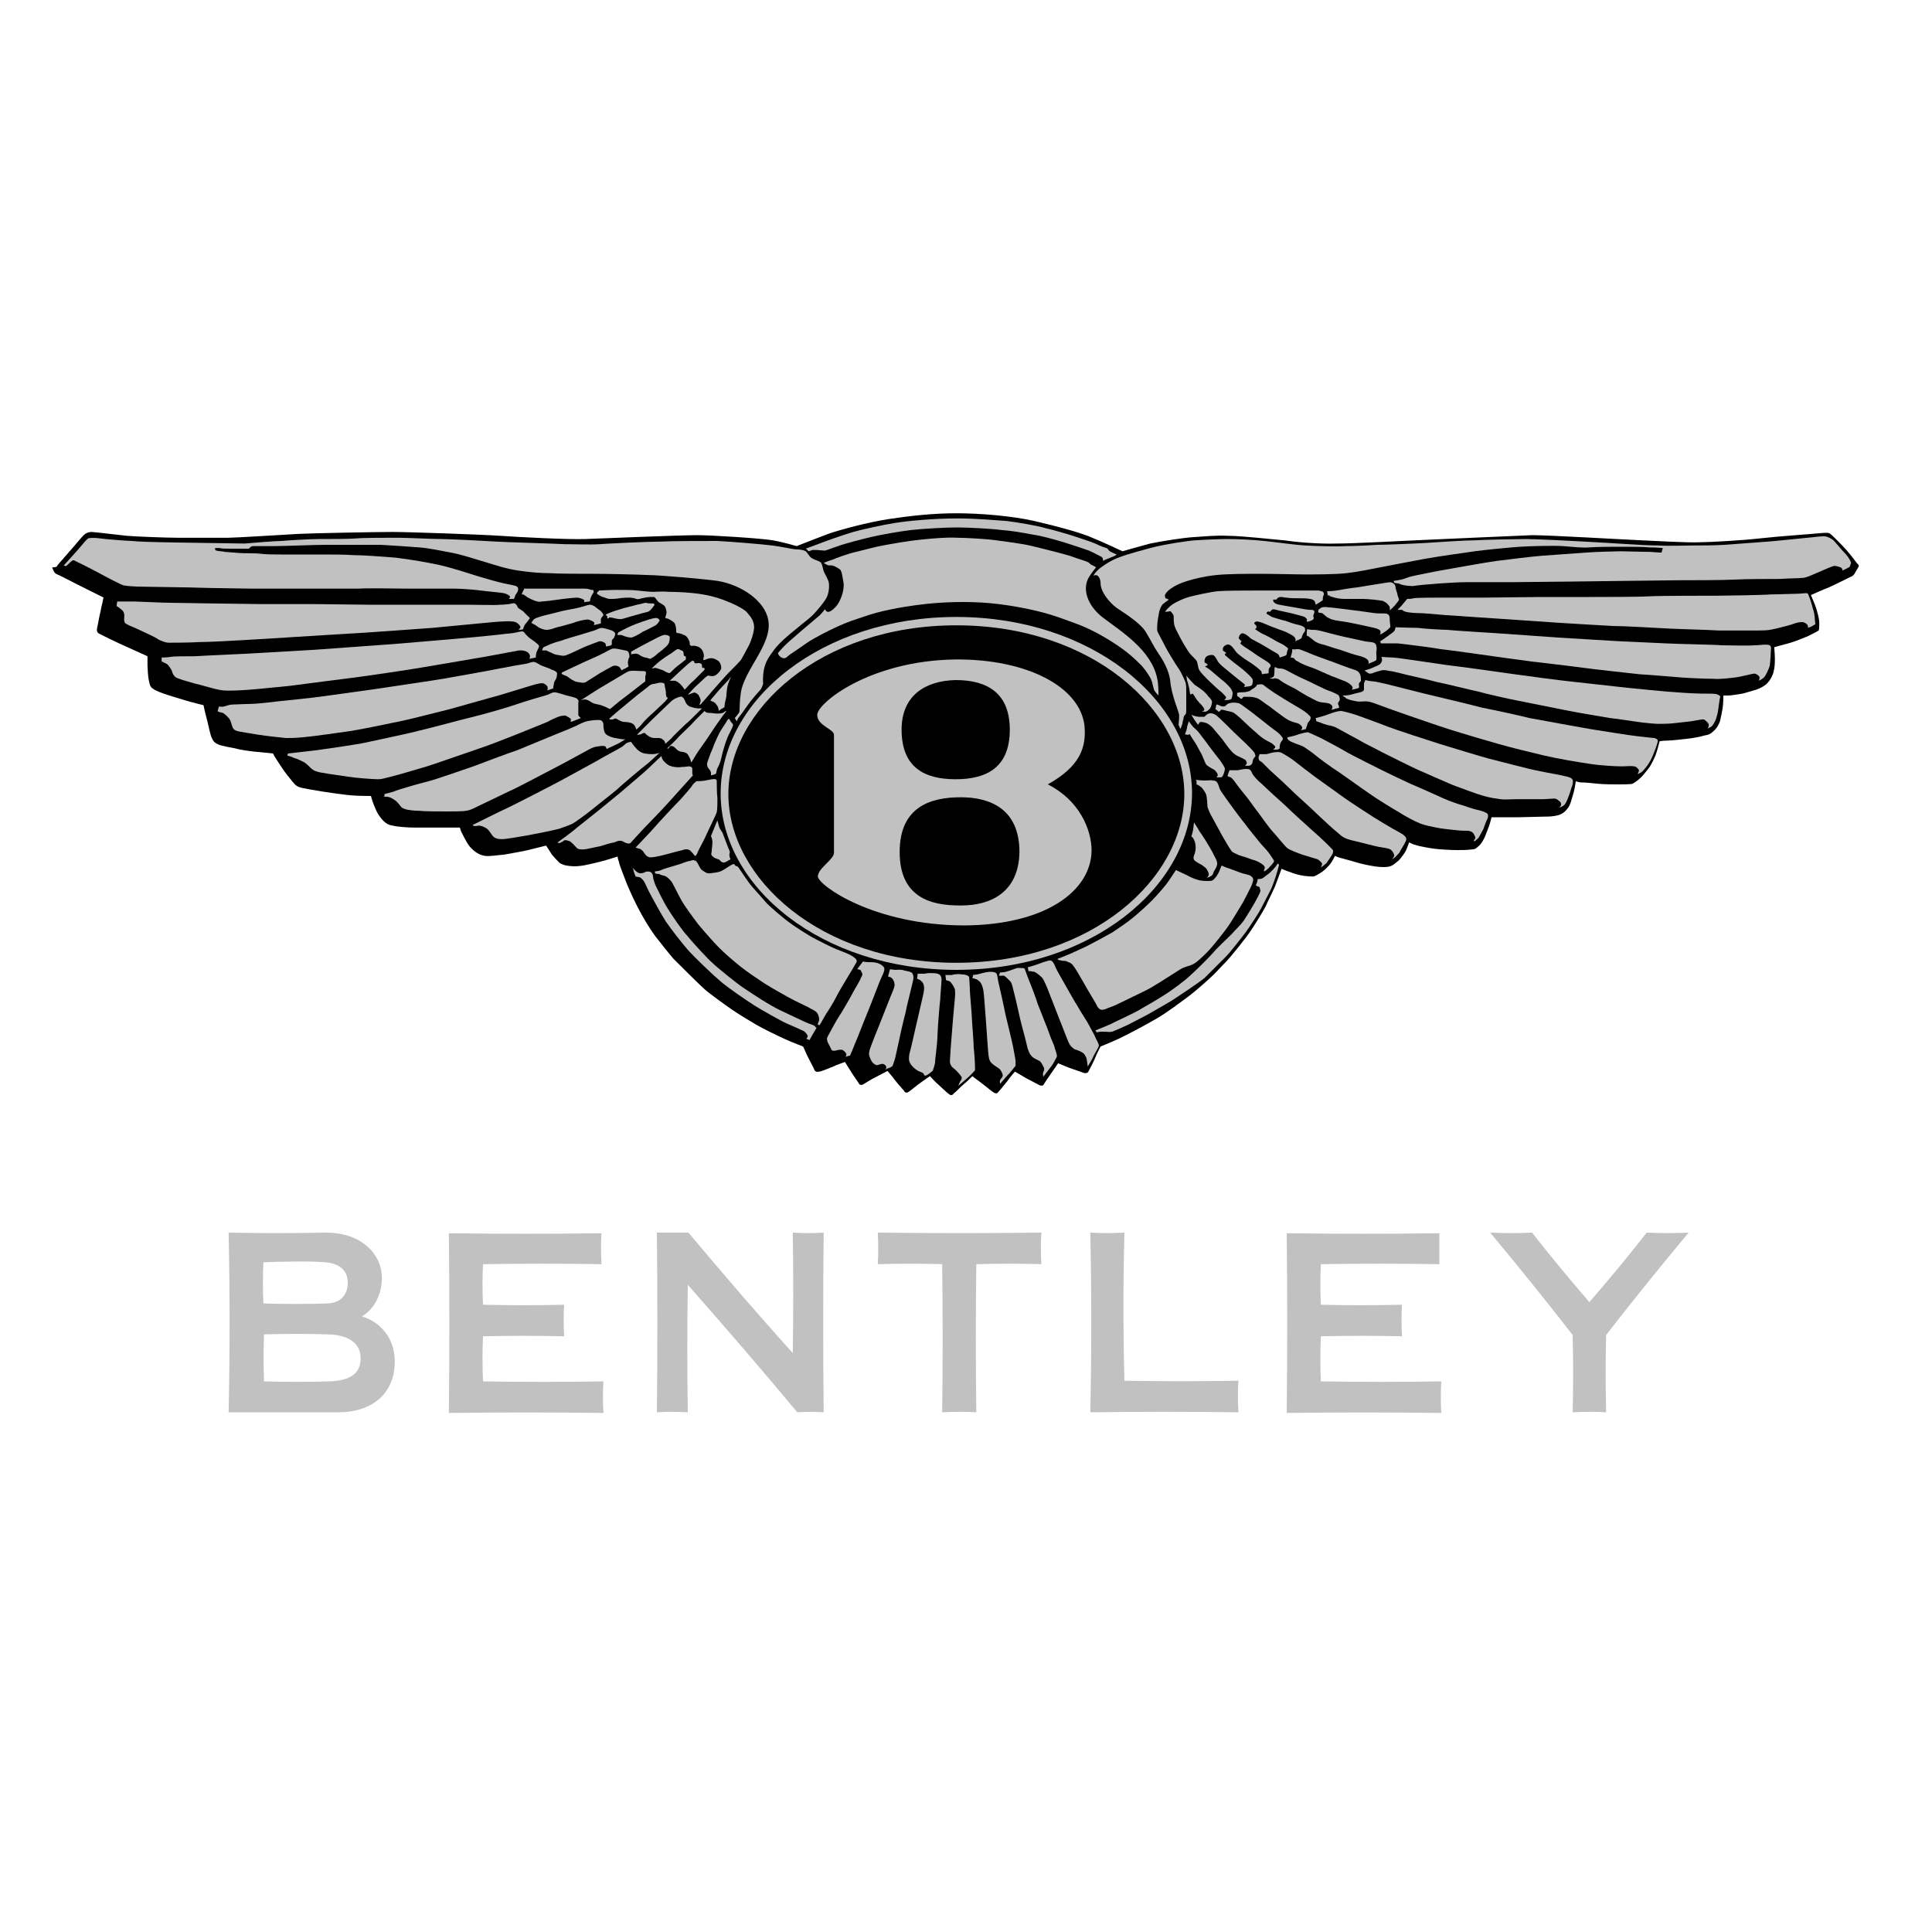 <?xml version="1.0" encoding="UTF-8"?> <svg xmlns="http://www.w3.org/2000/svg" width="116" height="116" viewBox="0 0 116 116" fill="none"><path fill-rule="evenodd" clip-rule="evenodd" d="M19.527 75.787C20.455 75.864 20.88 76.328 20.88 77.024C20.88 77.643 20.532 78.223 19.681 78.261C18.792 78.3 16.743 78.3 15.815 78.261C15.776 77.449 15.776 76.637 15.815 75.787C16.859 75.748 18.676 75.709 19.527 75.787ZM19.72 80.117C20.996 80.156 21.653 80.697 21.653 81.548C21.653 82.437 21.073 82.901 19.759 82.94C18.56 82.979 17.168 82.979 15.853 82.94C15.815 81.973 15.815 81.084 15.853 80.117C17.129 80.079 18.56 80.079 19.72 80.117ZM13.727 84.796C13.804 81.239 13.804 77.643 13.727 74.008C15.544 74.047 17.671 74.047 19.565 74.008C21.769 74.008 22.929 75.361 22.929 76.715C22.929 77.72 22.465 78.609 21.731 79.035C22.968 79.421 23.703 80.465 23.703 81.741C23.703 83.791 22.195 84.796 20.339 84.796H13.727Z" fill="#C1C1C1"></path><path fill-rule="evenodd" clip-rule="evenodd" d="M74.356 82.901C74.317 83.52 74.317 84.139 74.356 84.796C71.379 84.757 68.401 84.757 65.463 84.796C65.54 81.2 65.54 77.604 65.463 74.008C66.159 74.047 66.816 74.047 67.512 74.008C67.435 76.985 67.435 79.963 67.512 82.901C69.793 82.94 72.075 82.94 74.356 82.901Z" fill="#C1C1C1"></path><path fill-rule="evenodd" clip-rule="evenodd" d="M41.335 74.008C43.345 76.405 45.433 78.841 47.599 81.239C47.637 78.841 47.637 76.405 47.599 74.008C48.217 74.047 48.836 74.047 49.455 74.008C49.416 77.565 49.416 81.161 49.455 84.796C48.913 84.757 48.411 84.757 47.869 84.796C45.781 82.283 43.577 79.731 41.296 77.14C41.257 79.692 41.257 82.244 41.296 84.796C40.716 84.757 40.097 84.757 39.44 84.796C39.479 81.2 39.479 77.604 39.44 74.008C40.097 74.008 40.716 74.008 41.335 74.008Z" fill="#C1C1C1"></path><path fill-rule="evenodd" clip-rule="evenodd" d="M36.115 75.903C33.756 75.864 31.397 75.864 29 75.903C28.961 76.715 28.961 77.527 29 78.339C30.585 78.377 32.209 78.377 33.872 78.339C33.833 78.957 33.833 79.576 33.872 80.233C32.287 80.195 30.663 80.195 29 80.233C28.961 81.123 28.961 82.051 29 82.94C31.397 82.979 33.833 82.979 36.231 82.94C36.192 83.559 36.192 84.177 36.231 84.835C33.137 84.796 30.044 84.796 26.951 84.835C26.989 81.239 26.989 77.643 26.951 74.047C30.044 74.085 33.099 74.085 36.115 74.047C36.076 74.627 36.076 75.245 36.115 75.903Z" fill="#C1C1C1"></path><path fill-rule="evenodd" clip-rule="evenodd" d="M94.424 84.796C94.463 83.288 94.463 81.703 94.424 80.156C92.839 78.107 91.176 76.057 89.475 74.008C90.325 74.047 91.176 74.047 91.988 74.008C93.071 75.4 94.231 76.792 95.429 78.184C96.628 76.792 97.788 75.4 98.871 74.008C99.721 74.047 100.572 74.047 101.384 74.008C99.683 76.057 98.02 78.107 96.435 80.156C96.396 81.703 96.396 83.249 96.435 84.796C95.816 84.757 95.12 84.757 94.424 84.796Z" fill="#C1C1C1"></path><path fill-rule="evenodd" clip-rule="evenodd" d="M86.42 75.903C84.061 75.864 81.703 75.864 79.305 75.903C79.267 76.715 79.267 77.527 79.305 78.339C80.891 78.377 82.515 78.377 84.177 78.339C84.139 78.957 84.139 79.576 84.177 80.233C82.592 80.195 80.968 80.195 79.305 80.233C79.267 81.123 79.267 82.051 79.305 82.94C81.703 82.979 84.139 82.979 86.536 82.94C86.497 83.559 86.497 84.177 86.536 84.835C83.443 84.796 80.349 84.796 77.256 84.835C77.295 81.239 77.295 77.643 77.256 74.047C80.349 74.085 83.404 74.085 86.42 74.047C86.42 74.627 86.42 75.245 86.42 75.903Z" fill="#C1C1C1"></path><path fill-rule="evenodd" clip-rule="evenodd" d="M56.569 84.796C56.608 81.857 56.608 78.88 56.569 75.903C55.293 75.864 53.979 75.864 52.703 75.903C52.741 75.284 52.741 74.665 52.703 74.008C55.989 74.047 59.237 74.047 62.524 74.008C62.485 74.627 62.485 75.245 62.524 75.903C61.248 75.864 59.933 75.864 58.619 75.903C58.58 78.88 58.58 81.857 58.619 84.796C57.961 84.757 57.265 84.757 56.569 84.796Z" fill="#C1C1C1"></path><path fill-rule="evenodd" clip-rule="evenodd" d="M3.441 33.949C3.441 33.949 4.253 33.021 4.485 32.751C4.717 32.48 4.872 32.287 5.027 32.132C5.181 31.977 5.375 31.939 5.491 31.939C5.645 31.939 7.231 32.132 7.617 32.171C8.043 32.209 9.899 32.287 10.633 32.287C11.368 32.287 13.34 32.287 13.727 32.287C14.152 32.287 17.245 32.093 17.941 32.055C18.637 32.016 22.581 31.939 23.548 31.939C24.515 31.939 28.923 32.093 30.044 32.171C31.127 32.248 34.143 32.403 35.148 32.364C36.153 32.325 40.871 32.132 41.837 32.132C42.765 32.132 45.743 32.325 46.4 32.441C47.057 32.557 47.831 32.789 47.831 32.789C47.831 32.789 49.107 32.287 49.725 32.055C50.383 31.823 52.084 31.359 53.36 31.165C54.636 30.972 56.028 30.817 57.42 30.817C58.812 30.817 60.745 30.972 62.099 31.281C63.452 31.591 64.999 32.016 65.579 32.287C66.159 32.519 67.396 33.099 67.396 33.099C67.396 33.099 68.324 32.828 69.059 32.635C69.832 32.48 71.031 32.287 71.688 32.248C72.384 32.209 72.925 32.132 73.737 32.171C74.588 32.171 76.56 32.403 77.101 32.441C77.643 32.519 78.957 32.673 80.311 32.635C81.239 32.635 84.139 32.48 84.989 32.441C85.84 32.403 90.944 32.171 91.988 32.132C93.032 32.132 97.633 32.403 98.561 32.441C99.489 32.48 101.423 32.596 102.041 32.557C102.66 32.557 104.671 32.441 105.676 32.325C106.681 32.209 108.885 32.055 109.233 32.016C109.659 31.977 109.813 31.977 109.891 32.055C109.968 32.093 110.587 32.712 110.857 33.021C111.128 33.331 111.399 33.679 111.476 33.795C111.592 33.911 111.631 33.949 111.592 34.027C111.553 34.104 111.36 34.413 111.321 34.491C111.244 34.568 111.205 34.607 111.089 34.645C111.012 34.684 110.084 35.148 109.813 35.264C109.504 35.38 108.731 35.728 108.731 35.728C108.731 35.728 108.963 36.269 109.04 36.501C109.117 36.733 109.233 37.197 109.233 37.352C109.233 37.507 109.233 37.816 109.195 37.855C109.156 37.893 108.692 38.125 108.537 38.203C108.344 38.28 107.687 38.551 107.377 38.628C107.068 38.705 106.527 38.86 106.527 38.86C106.527 38.86 106.565 39.285 106.565 39.517C106.565 39.788 106.565 40.059 106.488 40.329C106.449 40.561 106.256 40.871 106.14 40.987C106.024 41.141 105.792 41.257 105.637 41.335C105.483 41.412 104.903 41.567 104.632 41.644C104.361 41.683 103.936 41.76 103.781 41.76C103.627 41.76 103.472 41.76 103.472 41.76C103.472 41.76 103.472 42.263 103.433 42.495C103.395 42.727 103.317 43.113 103.279 43.268C103.24 43.423 103.085 43.732 102.892 43.887C102.737 44.041 102.621 44.119 102.351 44.157C102.08 44.235 101.693 44.312 101.345 44.351C100.997 44.389 100.34 44.467 100.108 44.467C99.876 44.467 99.644 44.505 99.644 44.505C99.644 44.505 99.489 45.124 99.412 45.317C99.335 45.511 99.141 45.936 98.987 46.129C98.832 46.323 98.6 46.632 98.445 46.748C98.329 46.864 98.097 47.019 98.02 47.057C97.904 47.096 97.44 47.096 97.208 47.096C96.976 47.096 96.28 47.096 95.932 47.057C95.584 47.019 95.197 46.98 94.965 46.98C94.772 46.98 94.617 46.903 94.617 46.903C94.617 46.903 94.54 47.367 94.501 47.521C94.463 47.637 94.385 47.947 94.308 48.179C94.231 48.411 94.115 48.565 93.999 48.681C93.921 48.759 93.805 48.875 93.535 48.952C93.225 49.029 92.955 49.029 92.8 49.029C92.607 49.029 91.485 49.068 91.176 49.068C90.867 49.068 90.287 49.068 90.093 49.068C89.9 49.068 89.552 49.068 89.552 49.068C89.552 49.068 89.475 49.416 89.397 49.609C89.32 49.803 89.204 50.151 89.127 50.305C89.049 50.46 88.933 50.653 88.817 50.769C88.663 50.885 88.624 51.001 88.353 51.001C88.083 51.04 87.773 51.04 87.464 51.04C87.155 51.04 86.459 51.001 86.149 50.963C85.84 50.924 85.183 50.808 84.989 50.731C84.796 50.692 84.603 50.576 84.603 50.576C84.603 50.576 84.487 50.924 84.409 51.079C84.332 51.233 84.1 51.543 83.984 51.659C83.829 51.775 83.636 52.007 83.327 52.045C83.017 52.084 82.708 52.045 82.476 52.007C82.205 51.968 81.664 51.852 81.432 51.775C81.2 51.697 80.581 51.543 80.465 51.504C80.311 51.465 80.156 51.388 80.156 51.388C80.156 51.388 80.001 51.697 79.885 51.852C79.769 52.007 79.576 52.2 79.421 52.316C79.267 52.432 78.996 52.587 78.88 52.625C78.764 52.625 78.571 52.625 78.3 52.587C78.029 52.548 77.72 52.471 77.449 52.355C77.179 52.277 76.947 52.161 76.947 52.161C76.947 52.161 76.637 53.012 76.56 53.205C76.483 53.399 76.096 54.172 75.98 54.443C75.864 54.675 75.245 55.68 75.052 55.951C74.82 56.299 73.892 57.459 73.66 57.691C73.428 57.923 73.119 58.271 72.925 58.464C72.732 58.657 71.881 59.431 71.417 59.779C70.953 60.127 70.141 60.745 69.484 61.132C68.827 61.519 67.667 62.137 67.164 62.369C66.661 62.601 66.081 62.833 66.081 62.833C66.081 62.833 65.849 63.259 65.733 63.568C65.617 63.839 65.385 64.264 65.347 64.341C65.308 64.419 65.192 64.457 65.076 64.419C64.96 64.38 64.419 64.187 64.187 64.109C63.993 64.032 63.529 63.839 63.529 63.839C63.529 63.839 63.22 64.303 63.104 64.457C62.988 64.612 62.679 65.076 62.64 65.153C62.601 65.192 62.485 65.192 62.408 65.153C62.331 65.115 61.751 64.805 61.596 64.728C61.48 64.651 60.939 64.341 60.939 64.341C60.939 64.341 60.629 64.689 60.475 64.921C60.359 65.076 59.933 65.579 59.895 65.617C59.856 65.656 59.779 65.656 59.701 65.617C59.624 65.579 59.431 65.424 59.237 65.269C59.044 65.115 58.696 64.844 58.58 64.767C58.464 64.689 58.387 64.612 58.387 64.612C58.387 64.612 58 64.999 57.845 65.115C57.691 65.231 57.381 65.579 57.304 65.617C57.265 65.656 57.188 65.733 57.188 65.733C57.188 65.733 57.111 65.772 57.033 65.733C56.956 65.695 56.531 65.308 56.376 65.153C56.221 65.037 55.835 64.612 55.835 64.612C55.835 64.612 55.332 64.96 55.177 65.076C55.023 65.192 54.597 65.54 54.52 65.579C54.443 65.617 54.327 65.617 54.288 65.501C54.211 65.424 53.747 64.883 53.669 64.767C53.592 64.651 53.283 64.303 53.283 64.303C53.283 64.303 52.703 64.612 52.471 64.728C52.239 64.844 51.891 65.076 51.813 65.115C51.736 65.153 51.62 65.153 51.581 65.076C51.543 64.999 51.233 64.573 51.117 64.38C51.001 64.187 50.731 63.761 50.731 63.761C50.731 63.761 50.189 63.955 50.035 64.032C49.841 64.109 49.3 64.341 49.184 64.341C49.068 64.38 48.952 64.341 48.913 64.264C48.875 64.148 48.488 63.452 48.411 63.259C48.333 63.065 48.217 62.833 48.217 62.833C48.217 62.833 47.599 62.601 47.173 62.408C46.748 62.215 45.781 61.751 45.395 61.519C45.008 61.287 44.351 60.9 43.964 60.629C43.577 60.359 42.649 59.701 42.301 59.392C41.953 59.083 40.755 57.884 40.445 57.575C40.175 57.265 39.711 56.685 39.324 56.183C38.937 55.641 38.667 55.177 38.396 54.675C38.125 54.172 37.932 53.747 37.661 53.128C37.429 52.509 37.197 51.968 37.159 51.736C37.081 51.543 37.081 51.427 37.081 51.427C37.081 51.427 36.385 51.659 35.883 51.775C35.38 51.891 34.839 52.045 34.336 52.007C33.833 51.968 33.756 51.891 33.601 51.813C33.485 51.697 33.331 51.543 33.137 51.311C32.983 51.079 32.789 50.769 32.789 50.769C32.789 50.769 32.016 50.963 31.707 51.04C31.397 51.117 30.701 51.233 30.276 51.311C29.851 51.349 29.348 51.427 29.116 51.388C28.884 51.349 28.691 51.272 28.459 51.079C28.227 50.885 28.149 50.769 28.033 50.576C27.956 50.46 27.724 49.996 27.685 49.919C27.647 49.803 27.608 49.687 27.608 49.687C27.608 49.687 26.719 49.687 26.487 49.687C26.255 49.687 25.017 49.687 24.785 49.687C24.553 49.687 23.857 49.648 23.587 49.571C23.316 49.532 23.161 49.455 22.891 49.145C22.62 48.797 22.581 48.643 22.465 48.372C22.349 48.101 22.272 47.792 22.272 47.792C22.272 47.792 21.499 47.792 21.073 47.753C20.648 47.715 19.797 47.599 19.333 47.521C18.869 47.444 18.135 47.328 17.941 47.251C17.748 47.173 17.632 47.019 17.477 46.825C17.323 46.632 17.129 46.4 16.975 46.168C16.82 45.936 16.511 45.472 16.472 45.395C16.433 45.317 16.395 45.24 16.395 45.24C16.395 45.24 15.583 45.163 15.235 45.124C14.887 45.085 14.345 45.008 14.113 44.931C13.881 44.892 13.263 44.776 13.108 44.699C12.953 44.621 12.837 44.583 12.721 44.312C12.605 44.08 12.528 43.577 12.412 43.152C12.296 42.727 12.219 42.34 12.219 42.34C12.219 42.34 11.561 42.185 11.059 42.031C10.556 41.876 10.401 41.837 10.053 41.721C9.705 41.605 9.357 41.489 9.164 41.335C8.971 41.219 8.971 40.948 8.932 40.832C8.893 40.677 8.855 40.097 8.855 39.943C8.855 39.788 8.855 39.401 8.855 39.401C8.855 39.401 7.579 38.821 7.231 38.667C6.883 38.512 6.109 38.125 5.955 38.048C5.8 37.971 5.8 37.816 5.839 37.661C5.877 37.545 5.955 37.004 6.032 36.733C6.071 36.463 6.187 36.076 6.187 35.999C6.187 35.96 6.225 35.883 6.225 35.883C6.225 35.883 4.988 35.264 4.679 35.109C4.369 34.955 3.48 34.491 3.364 34.452C3.248 34.375 3.209 34.259 3.132 34.065C3.48 34.065 3.441 33.949 3.441 33.949Z" fill="black"></path><path fill-rule="evenodd" clip-rule="evenodd" d="M44.467 41.721C44.583 40.291 46.4 38.705 46.129 37.236C45.936 36.076 44.505 35.109 43.075 34.877C42.263 34.761 39.556 34.529 38.976 34.529C38.241 34.491 36.308 34.452 35.689 34.452C35.071 34.452 33.485 34.452 32.983 34.413C32.519 34.413 31.9 34.375 31.127 34.259C30.353 34.143 29.812 33.949 29.039 33.717C28.265 33.485 27.685 33.292 27.067 33.176C26.448 33.06 25.713 32.905 25.172 32.867C24.631 32.828 23.625 32.751 22.852 32.712C22.079 32.712 20.145 32.712 19.527 32.712C18.908 32.712 17.013 32.789 16.511 32.789C16.008 32.789 15.467 32.789 15.235 32.789C15.003 32.789 15.041 32.905 14.925 32.944C14.809 32.944 14.229 32.944 13.881 32.944C13.533 32.944 13.301 32.944 13.185 32.905C13.069 32.905 12.915 32.905 12.915 32.905C12.915 32.905 12.876 33.021 12.992 33.06C13.108 33.099 13.417 33.099 13.495 33.137C13.611 33.137 14.384 33.215 14.655 33.215C14.925 33.215 15.428 33.215 15.699 33.253C16.008 33.292 16.549 33.292 16.897 33.292C17.245 33.292 18.676 33.292 19.217 33.292C19.759 33.292 20.725 33.292 21.228 33.331C21.731 33.331 22.852 33.408 23.78 33.485C24.669 33.601 25.404 33.717 26.332 33.911C27.183 34.104 28.227 34.452 28.729 34.607C29.232 34.761 29.928 34.955 30.276 35.032C30.624 35.109 30.972 35.148 31.049 35.225C31.127 35.303 31.127 35.38 31.088 35.496C31.049 35.612 30.972 35.651 30.933 35.767C30.895 35.883 30.856 35.96 30.856 35.96H30.547C30.547 35.96 30.624 35.883 30.624 35.844C30.624 35.767 30.431 35.651 30.237 35.612C30.044 35.573 29.116 35.496 28.884 35.457C28.652 35.419 27.724 35.341 27.221 35.341C26.719 35.341 24.785 35.341 24.321 35.341C23.819 35.341 22.04 35.303 21.576 35.341C21.112 35.341 19.527 35.341 19.101 35.341C18.676 35.341 17.671 35.341 17.284 35.341C16.897 35.341 15.544 35.341 15.041 35.341C14.577 35.341 12.915 35.303 12.605 35.303C12.296 35.303 11.407 35.264 10.943 35.264C10.479 35.264 8.971 35.225 8.545 35.225C8.12 35.225 7.617 35.187 7.424 35.148C7.269 35.109 6.38 34.645 6.032 34.452C5.684 34.259 4.988 33.911 4.833 33.833C4.64 33.756 4.485 33.64 4.408 33.64C4.369 33.601 4.099 33.872 4.021 33.949C3.944 34.027 3.828 33.949 3.828 33.949C3.828 33.949 4.679 33.021 4.833 32.828C4.988 32.635 5.22 32.364 5.297 32.325C5.375 32.287 5.761 32.287 5.993 32.325C6.225 32.364 7.656 32.48 7.927 32.48C8.197 32.519 9.435 32.557 9.744 32.557C10.053 32.557 11.6 32.596 12.103 32.596C12.605 32.596 14.191 32.635 14.693 32.635C15.157 32.596 16.511 32.48 16.897 32.48C17.323 32.441 18.599 32.364 19.179 32.364C19.797 32.364 20.996 32.364 21.421 32.325C21.808 32.287 23.355 32.287 23.896 32.287C24.437 32.287 25.945 32.364 26.487 32.364C26.989 32.364 29.232 32.48 29.812 32.519C30.392 32.557 33.253 32.635 33.911 32.673C34.529 32.673 35.496 32.712 35.999 32.673C36.501 32.635 38.899 32.519 39.633 32.519C40.368 32.48 42.301 32.48 43.075 32.48C43.848 32.519 45.743 32.673 46.361 32.751C46.98 32.828 47.599 32.983 47.792 32.983C47.985 32.983 48.256 33.021 48.372 33.099C48.488 33.176 48.565 33.408 48.759 33.524C48.952 33.64 49.223 33.679 49.3 33.795C49.377 33.911 49.416 34.181 49.455 34.297C49.493 34.413 49.725 34.761 49.764 34.993C49.803 35.225 49.764 35.651 49.609 35.921C49.455 36.192 49.184 36.501 48.913 36.811C48.643 37.12 48.179 37.429 47.831 37.739C47.444 38.048 46.825 38.551 46.477 39.015C46.129 39.479 45.936 39.788 45.859 40.252C45.781 40.716 45.82 40.987 45.82 41.064C45.781 41.141 45.743 41.335 45.627 41.451C45.511 41.567 45.047 42.108 44.892 42.34C44.737 42.572 44.428 42.997 44.351 43.075C44.273 43.191 44.235 43.307 44.235 43.307L44.119 43.113C44.119 43.113 44.351 42.843 44.389 42.765C44.428 42.611 44.389 42.263 44.467 41.721Z" fill="#C1C1C1"></path><path fill-rule="evenodd" clip-rule="evenodd" d="M6.999 36.385L7.037 36.115C7.037 36.115 7.811 36.115 8.081 36.115C8.313 36.115 9.744 36.192 10.247 36.192C10.749 36.192 12.296 36.231 12.683 36.231C13.069 36.231 15.157 36.269 15.621 36.269C16.085 36.269 18.289 36.269 18.753 36.269C19.217 36.269 21.731 36.308 22.117 36.308C22.504 36.308 24.592 36.308 25.056 36.308C25.559 36.308 27.608 36.308 28.111 36.308C28.575 36.308 29.773 36.347 30.044 36.308C30.315 36.308 30.508 36.269 30.585 36.269C30.624 36.269 30.817 36.192 30.895 36.231C31.011 36.269 31.049 36.385 31.088 36.463C31.127 36.54 31.243 36.579 31.281 36.617C31.32 36.656 31.436 36.695 31.513 36.811C31.591 36.888 31.591 36.888 31.707 37.004C31.823 37.081 31.823 37.12 31.784 37.159C31.745 37.197 31.591 37.429 31.513 37.507C31.436 37.623 31.436 37.739 31.397 37.777C31.359 37.816 31.127 37.816 31.127 37.816C31.127 37.816 31.281 37.7 31.243 37.623C31.204 37.545 31.049 37.313 30.74 37.313C30.392 37.275 29.58 37.352 29.193 37.391C28.807 37.429 26.371 37.661 25.945 37.7C25.52 37.739 22.117 37.971 21.537 38.009C20.957 38.048 18.251 38.203 17.748 38.241C17.245 38.28 15.235 38.396 14.577 38.435C13.959 38.473 12.528 38.551 11.948 38.551C11.407 38.589 10.324 38.589 10.131 38.589C9.937 38.589 9.667 38.473 9.512 38.396C9.396 38.28 8.507 37.893 8.275 37.777C8.043 37.661 7.579 37.507 7.501 37.391C7.424 37.275 7.463 37.12 7.463 37.004C7.463 36.888 7.463 36.733 7.308 36.617C7.192 36.501 6.999 36.385 6.999 36.385Z" fill="#C1C1C1"></path><path fill-rule="evenodd" clip-rule="evenodd" d="M9.705 39.711V39.479C9.705 39.479 10.053 39.479 10.247 39.44C10.44 39.401 11.213 39.401 11.716 39.401C12.219 39.363 14.229 39.285 14.848 39.247C15.505 39.208 18.328 39.053 18.869 39.015C19.411 38.976 23.161 38.705 23.664 38.667C24.205 38.628 27.299 38.357 27.763 38.319C28.265 38.28 29.851 38.125 30.431 38.048C31.011 38.009 31.088 37.932 31.204 37.932C31.281 37.932 31.359 37.855 31.475 37.971C31.552 38.087 31.745 38.28 31.861 38.357C31.977 38.435 32.325 38.667 32.364 38.783C32.364 38.899 32.248 39.053 32.209 39.169C32.171 39.285 32.171 39.479 32.171 39.479L31.784 39.556C31.784 39.556 31.823 39.479 31.823 39.401C31.823 39.363 31.784 39.208 31.629 39.131C31.475 39.053 31.204 39.015 30.972 39.092C30.701 39.131 29.541 39.363 29.077 39.44C28.613 39.517 25.868 39.981 25.211 40.097C24.553 40.213 21.924 40.6 21.305 40.677C20.687 40.755 18.251 41.064 17.4 41.18C16.549 41.257 15.544 41.373 14.964 41.412C14.384 41.451 13.804 41.489 13.379 41.451C12.953 41.412 12.025 41.103 11.639 41.025C11.252 40.909 10.633 40.755 10.517 40.639C10.401 40.523 10.363 40.445 10.324 40.291C10.285 40.175 10.092 39.904 10.015 39.865C9.937 39.827 9.705 39.711 9.705 39.711Z" fill="#C1C1C1"></path><path fill-rule="evenodd" clip-rule="evenodd" d="M13.147 42.417C13.147 42.417 13.301 42.456 13.456 42.417C13.611 42.379 13.765 42.301 13.959 42.301C14.152 42.301 14.771 42.263 15.08 42.263C15.428 42.263 16.395 42.147 16.704 42.108C17.052 42.069 18.637 41.915 19.179 41.837C19.72 41.76 22.581 41.373 23.045 41.296C23.509 41.219 25.945 40.871 26.603 40.755C27.26 40.639 29.464 40.252 30.005 40.136C30.585 40.02 31.243 39.904 31.513 39.865C31.784 39.827 31.939 39.711 32.093 39.749C32.248 39.788 32.364 39.904 32.557 39.981C32.751 40.059 33.021 40.136 33.137 40.213C33.292 40.252 33.408 40.329 33.447 40.407C33.447 40.445 33.447 40.677 33.369 40.793C33.292 40.909 33.253 40.987 33.253 41.103C33.215 41.219 33.215 41.335 33.215 41.335L32.867 41.451C32.867 41.451 32.905 41.296 32.867 41.219C32.828 41.141 32.635 40.987 32.519 41.025C32.403 41.025 32.248 41.064 32.093 41.103C31.939 41.141 29.851 41.799 29.503 41.876L27.028 42.572C26.719 42.649 24.747 43.152 24.205 43.268C23.664 43.384 21.615 43.809 21.073 43.887C20.571 43.964 18.637 44.235 18.135 44.273C17.632 44.312 17.555 44.312 17.168 44.312C16.781 44.273 16.047 44.196 15.544 44.119C15.08 44.041 14.577 43.964 14.384 43.925C14.191 43.887 14.036 43.848 13.959 43.655C13.881 43.461 13.881 43.307 13.765 43.152C13.649 42.997 13.456 42.843 13.379 42.804C13.263 42.765 13.108 42.765 13.069 42.688C13.108 42.533 13.147 42.417 13.147 42.417Z" fill="#C1C1C1"></path><path fill-rule="evenodd" clip-rule="evenodd" d="M17.284 45.24C17.284 45.24 18.676 45.085 18.985 45.047C19.295 45.008 21.46 44.699 21.963 44.583C22.465 44.467 24.708 44.003 25.095 43.887C25.481 43.809 27.917 43.152 28.42 43.036C28.923 42.92 30.547 42.456 30.972 42.301C31.397 42.147 32.712 41.76 32.867 41.721C33.021 41.644 33.176 41.567 33.292 41.567C33.447 41.567 33.872 41.721 34.027 41.76C34.181 41.799 34.568 41.876 34.645 41.953C34.723 42.031 34.761 42.069 34.723 42.185C34.723 42.301 34.723 42.881 34.723 42.92C34.723 42.997 34.877 43.113 34.877 43.113L34.491 43.268C34.413 43.307 34.259 43.345 34.259 43.345C34.259 43.345 34.297 43.191 34.259 43.152C34.22 43.113 34.027 42.997 33.949 42.959C33.872 42.959 33.833 42.959 33.64 42.997C33.485 43.036 33.06 43.229 32.867 43.345C32.673 43.423 31.436 43.925 31.049 44.08C30.663 44.235 29.193 44.815 28.691 44.969C28.227 45.124 26.023 45.897 25.636 46.013C25.249 46.129 23.819 46.555 23.471 46.632C23.123 46.709 22.968 46.787 22.697 46.787C22.427 46.787 21.344 46.709 20.88 46.632C20.416 46.555 19.179 46.4 19.024 46.323C18.869 46.284 18.753 46.207 18.637 46.091C18.521 45.975 18.444 45.897 18.289 45.781C18.135 45.704 17.903 45.588 17.787 45.549C17.632 45.511 17.593 45.472 17.477 45.433C17.4 45.395 17.284 45.395 17.245 45.356C17.284 45.317 17.284 45.24 17.284 45.24Z" fill="#C1C1C1"></path><path fill-rule="evenodd" clip-rule="evenodd" d="M23.084 47.676C23.084 47.676 23.548 47.56 23.664 47.521C23.78 47.444 24.515 47.251 24.747 47.173C24.979 47.096 25.791 46.903 26.139 46.787C26.487 46.671 28.111 46.129 28.42 46.013C28.729 45.897 30.663 45.163 31.049 45.047C31.436 44.892 33.563 44.003 33.872 43.887C34.181 43.771 34.491 43.616 34.607 43.577C34.723 43.5 35.071 43.345 35.225 43.307C35.38 43.268 35.728 43.229 35.844 43.229C35.999 43.229 36.115 43.229 36.153 43.307C36.231 43.384 36.231 43.461 36.231 43.577C36.231 43.693 36.269 44.003 36.385 44.08C36.501 44.196 36.733 44.273 36.927 44.312C37.159 44.351 37.352 44.389 37.429 44.389C37.507 44.389 37.545 44.389 37.545 44.389C37.545 44.389 37.12 44.66 37.004 44.699L36.424 44.969C36.424 44.969 36.385 44.853 36.347 44.815C36.308 44.776 36.076 44.776 35.921 44.815C35.767 44.815 35.573 44.892 35.419 44.969C35.264 45.047 33.795 45.859 33.485 46.013C33.176 46.168 30.933 47.367 30.624 47.483C30.315 47.637 28.845 48.333 28.613 48.449C28.381 48.565 28.227 48.643 27.995 48.681C27.763 48.72 27.26 48.72 26.796 48.72C26.332 48.72 25.443 48.72 25.172 48.681C24.901 48.681 24.476 48.643 24.283 48.565C24.051 48.488 24.051 48.372 23.896 48.217C23.78 48.063 23.509 47.908 23.393 47.869C23.277 47.831 23.084 47.831 23.007 47.831C23.123 47.831 23.084 47.676 23.084 47.676Z" fill="#C1C1C1"></path><path fill-rule="evenodd" clip-rule="evenodd" d="M28.381 49.532C28.381 49.532 30.16 48.643 30.431 48.527C30.701 48.411 33.331 47.057 33.679 46.864C34.027 46.671 35.96 45.627 36.347 45.395C36.772 45.163 37.352 44.853 37.429 44.776C37.507 44.699 37.584 44.621 37.7 44.583C37.816 44.544 37.893 44.544 37.893 44.544C37.893 44.544 38.048 44.776 38.164 44.892C38.241 45.008 38.473 45.201 38.705 45.24C38.937 45.279 39.053 45.279 39.208 45.279C39.363 45.279 39.595 45.201 39.595 45.201C39.595 45.201 38.937 45.82 38.821 45.897C38.705 45.975 37.313 47.135 37.043 47.405C36.772 47.637 35.728 48.449 35.496 48.643C35.264 48.836 34.529 49.377 34.375 49.455C34.22 49.532 33.795 49.687 33.563 49.764C33.292 49.841 32.132 50.073 31.707 50.151C31.281 50.228 30.353 50.383 30.199 50.383C30.005 50.383 29.773 50.383 29.619 50.228C29.464 50.073 29.387 49.841 29.193 49.725C29 49.609 28.845 49.571 28.729 49.571C28.381 49.648 28.381 49.532 28.381 49.532Z" fill="#C1C1C1"></path><path fill-rule="evenodd" clip-rule="evenodd" d="M33.485 50.576C33.485 50.576 34.452 49.88 34.645 49.687C34.839 49.532 35.728 48.836 35.96 48.643C36.192 48.449 37.197 47.637 37.507 47.367C37.816 47.096 38.744 46.323 38.976 46.091C39.208 45.859 39.711 45.395 39.711 45.395C39.711 45.395 39.749 45.588 39.827 45.665C39.904 45.743 40.02 45.897 40.213 45.975C40.407 46.052 40.677 46.091 40.909 46.052C41.103 46.052 41.296 46.013 41.373 46.013C41.451 46.013 41.567 46.052 41.567 46.168C41.567 46.284 41.567 46.4 41.567 46.439C41.567 46.516 41.605 46.555 41.605 46.555L40.175 48.14C39.904 48.449 39.092 49.3 38.821 49.571C38.551 49.841 37.932 50.537 37.855 50.615C37.777 50.692 37.545 50.615 37.429 50.537C37.236 50.421 37.081 50.499 36.888 50.576C36.656 50.615 36.269 50.731 36.037 50.808C35.805 50.847 35.187 51.001 35.032 51.001C34.877 51.001 34.684 51.001 34.607 50.885C34.491 50.769 34.297 50.537 34.181 50.499C34.065 50.46 33.911 50.421 33.872 50.46C33.795 50.537 33.524 50.692 33.485 50.576Z" fill="#C1C1C1"></path><path fill-rule="evenodd" clip-rule="evenodd" d="M38.164 50.885C38.164 50.885 39.092 49.919 39.285 49.687C39.479 49.455 40.6 48.256 40.871 47.985C41.103 47.715 41.528 47.251 41.605 47.096C41.721 46.98 41.799 46.903 41.837 46.903C41.876 46.903 42.147 46.903 42.34 46.864C42.533 46.825 42.881 46.748 42.959 46.787C43.036 46.825 43.036 46.864 43.036 46.941C43.036 47.019 43.036 47.676 43.075 47.908C43.075 48.14 43.075 48.604 43.036 48.759C42.997 48.913 42.495 49.919 42.379 50.189C42.263 50.46 41.915 51.079 41.876 51.195C41.837 51.311 41.799 51.349 41.76 51.388C41.721 51.427 41.644 51.272 41.528 51.156C41.373 50.963 41.18 50.963 40.987 51.04C40.793 51.079 39.827 51.349 39.633 51.388C39.44 51.427 39.131 51.504 38.976 51.465C38.821 51.427 38.744 51.311 38.667 51.195C38.589 51.079 38.473 50.963 38.396 50.963C38.241 50.924 38.164 50.885 38.164 50.885Z" fill="#C1C1C1"></path><path fill-rule="evenodd" clip-rule="evenodd" d="M42.688 50.189C42.688 50.189 42.92 49.648 42.959 49.532C42.997 49.416 43.075 49.261 43.075 49.261C43.075 49.261 43.152 49.532 43.191 49.687C43.229 49.803 43.384 49.957 43.423 50.112C43.461 50.228 43.693 50.808 43.732 50.924C43.771 51.001 43.848 51.156 43.809 51.233C43.771 51.311 43.809 51.388 43.809 51.465C43.848 51.543 43.887 51.62 43.809 51.62C43.732 51.659 43.577 51.775 43.5 51.775C43.461 51.813 43.307 51.775 43.229 51.659C43.191 51.581 42.997 51.581 42.843 51.465C42.688 51.349 42.688 51.272 42.727 51.156C42.727 51.04 42.804 50.576 42.765 50.46C42.765 50.383 42.688 50.189 42.688 50.189Z" fill="#C1C1C1"></path><path fill-rule="evenodd" clip-rule="evenodd" d="M37.971 52.084C37.971 52.084 38.241 52.432 38.435 52.432C38.628 52.432 38.667 52.393 38.744 52.355C38.821 52.316 38.976 52.316 39.053 52.355C39.131 52.393 39.208 52.509 39.208 52.625C39.208 52.741 39.285 52.973 39.363 53.167C39.479 53.399 39.865 54.211 40.097 54.559C40.329 54.945 40.987 55.912 41.296 56.221C41.567 56.569 42.533 57.613 42.765 57.807C42.997 58.039 44.273 59.083 44.699 59.353C45.163 59.663 46.207 60.359 46.864 60.668C47.521 60.977 48.333 61.364 48.527 61.441C48.72 61.519 48.875 61.557 48.913 61.596C48.952 61.673 49.029 61.712 49.029 61.712L48.797 62.099L48.604 62.447L48.411 62.369C48.411 62.369 48.527 62.253 48.488 62.176C48.449 62.099 48.372 61.983 48.256 61.905C48.101 61.828 47.483 61.557 47.212 61.441C46.941 61.325 45.704 60.629 45.279 60.359C44.853 60.088 43.771 59.353 43.268 58.928C42.765 58.503 41.683 57.459 41.335 57.072C40.987 56.685 40.213 55.68 39.981 55.332C39.749 54.984 39.092 53.785 38.937 53.476C38.783 53.167 38.705 52.935 38.589 52.819C38.473 52.703 38.435 52.664 38.357 52.664C38.319 52.664 38.164 52.625 38.164 52.625C38.164 52.625 38.125 52.548 38.048 52.316C38.048 52.239 37.971 52.084 37.971 52.084Z" fill="#C1C1C1"></path><path fill-rule="evenodd" clip-rule="evenodd" d="M39.324 52.316C39.324 52.316 39.595 52.316 39.788 52.2C39.981 52.123 40.561 51.968 40.793 51.891C41.025 51.813 41.296 51.697 41.412 51.697C41.528 51.659 41.605 51.62 41.683 51.659C41.76 51.659 41.799 51.697 41.876 51.813C41.953 51.929 42.031 52.161 42.147 52.239C42.263 52.316 42.417 52.471 42.649 52.432C42.881 52.393 43.075 52.393 43.268 52.316C43.461 52.239 43.771 52.007 43.848 51.968C43.925 51.929 44.041 51.852 44.08 51.891C44.119 51.929 44.157 52.007 44.235 52.007C44.273 52.007 44.351 52.084 44.389 52.161C44.428 52.2 44.892 52.935 45.163 53.244C45.433 53.553 45.82 53.979 46.052 54.249C46.323 54.52 47.096 55.177 47.367 55.371C47.676 55.603 48.565 56.183 48.952 56.376C49.339 56.569 49.841 56.84 50.228 56.995C50.615 57.149 51.04 57.304 51.117 57.381C51.233 57.42 51.272 57.497 51.349 57.536C51.427 57.613 51.465 57.691 51.427 57.768C51.388 57.845 51.001 58.503 50.808 58.812C50.615 59.121 50.305 59.663 50.189 59.895C50.073 60.127 49.725 60.707 49.609 60.861C49.493 61.055 49.261 61.48 49.223 61.519C49.223 61.557 49.145 61.557 49.107 61.519C49.068 61.48 49.184 61.364 49.184 61.209C49.184 61.055 49.107 60.823 48.991 60.745C48.913 60.668 48.643 60.552 48.527 60.475C48.372 60.397 47.715 60.088 47.367 59.895C47.019 59.701 46.323 59.315 45.897 59.044C45.433 58.735 44.853 58.348 44.467 58.039C44.08 57.729 43.539 57.265 43.191 56.917C42.843 56.569 42.301 55.951 41.915 55.487C41.567 55.023 41.103 54.404 40.871 53.979C40.639 53.553 40.368 52.973 40.291 52.896C40.213 52.819 40.097 52.664 39.904 52.587C39.711 52.548 39.633 52.509 39.556 52.471C39.479 52.471 39.324 52.471 39.324 52.393C39.324 52.355 39.324 52.316 39.324 52.316Z" fill="#C1C1C1"></path><path fill-rule="evenodd" clip-rule="evenodd" d="M31.475 35.341C31.475 35.341 32.905 35.341 33.331 35.341C33.756 35.341 34.993 35.341 35.109 35.341C35.225 35.341 35.419 35.38 35.496 35.419H35.612C35.612 35.419 35.689 35.573 35.612 35.612C35.573 35.651 35.496 35.805 35.457 35.921C35.419 35.999 35.457 36.115 35.38 36.115C35.341 36.115 35.071 36.153 35.071 36.153C35.071 36.153 35.109 36.037 35.032 35.999C34.955 35.96 34.8 35.883 34.645 35.883C34.491 35.883 33.756 35.96 33.524 35.999C33.292 36.037 32.635 36.115 32.519 36.115C32.403 36.153 32.248 36.115 32.132 36.076C32.016 36.037 31.668 35.883 31.591 35.805C31.475 35.728 31.436 35.689 31.397 35.689H31.32L31.397 35.496C31.436 35.457 31.475 35.341 31.475 35.341Z" fill="#C1C1C1"></path><path fill-rule="evenodd" clip-rule="evenodd" d="M31.9 37.391C31.9 37.391 32.055 37.159 32.093 37.159C32.132 37.12 32.48 37.004 32.635 36.965C32.789 36.927 33.447 36.772 33.717 36.695C34.027 36.617 34.568 36.54 34.839 36.463C35.109 36.385 35.341 36.308 35.419 36.308C35.496 36.308 35.612 36.347 35.728 36.424C35.805 36.501 35.999 36.617 36.076 36.695C36.153 36.772 36.231 36.888 36.231 36.927C36.192 37.004 36.153 37.043 36.115 37.081C36.076 37.159 36.076 37.159 36.076 37.236C36.076 37.313 36.076 37.429 36.076 37.429C36.076 37.429 35.805 37.507 35.767 37.507C35.728 37.507 35.651 37.545 35.651 37.545C35.651 37.545 35.728 37.391 35.651 37.352C35.612 37.313 35.419 37.197 35.264 37.197C35.109 37.197 34.607 37.313 34.452 37.391C34.297 37.429 33.679 37.623 33.447 37.661C33.215 37.739 33.021 37.816 32.828 37.816C32.635 37.816 32.48 37.739 32.325 37.661C32.171 37.545 32.132 37.507 32.093 37.507C32.016 37.468 31.9 37.391 31.9 37.391Z" fill="#C1C1C1"></path><path fill-rule="evenodd" clip-rule="evenodd" d="M32.557 39.053C32.557 39.053 32.557 38.937 32.635 38.86C32.712 38.821 32.905 38.744 32.983 38.705C33.06 38.667 33.369 38.551 33.679 38.473C33.988 38.357 34.529 38.203 34.8 38.125C35.032 38.048 35.573 37.893 35.689 37.855C35.805 37.816 35.999 37.7 36.115 37.7C36.231 37.7 36.501 37.777 36.617 37.816C36.772 37.855 36.888 37.932 36.927 38.009C36.965 38.087 36.888 38.241 36.849 38.319C36.733 38.396 36.733 38.473 36.733 38.512C36.733 38.589 36.733 38.705 36.733 38.705C36.733 38.705 36.656 38.783 36.54 38.783L36.385 38.821C36.385 38.821 36.385 38.705 36.347 38.628C36.269 38.551 36.076 38.473 35.96 38.512C35.844 38.551 35.341 38.744 35.148 38.821C34.955 38.899 34.413 39.169 34.22 39.247C34.027 39.324 33.911 39.401 33.717 39.363C33.524 39.324 33.369 39.324 33.215 39.247C33.06 39.169 32.867 39.092 32.789 39.053C32.673 39.053 32.557 39.053 32.557 39.053Z" fill="#C1C1C1"></path><path fill-rule="evenodd" clip-rule="evenodd" d="M33.756 40.368L34.413 40.059C34.645 39.943 35.496 39.556 35.767 39.44C36.037 39.324 36.463 39.092 36.54 39.053C36.617 39.015 36.733 38.937 36.849 38.937C36.965 38.937 37.197 38.976 37.352 39.015C37.507 39.053 37.7 39.053 37.739 39.169C37.777 39.247 37.816 39.44 37.777 39.479C37.739 39.517 37.7 39.711 37.7 39.788C37.7 39.865 37.739 40.02 37.739 40.02L37.545 40.136C37.429 40.175 37.313 40.252 37.313 40.252C37.313 40.252 37.275 40.136 37.197 40.059C37.12 39.981 36.965 39.943 36.811 39.981C36.733 40.02 36.231 40.291 36.037 40.407C35.844 40.523 35.38 40.832 35.303 40.871C35.225 40.909 35.148 41.025 34.916 40.987C34.684 40.948 34.568 40.948 34.452 40.871C34.336 40.832 34.104 40.639 34.027 40.6C33.949 40.561 33.717 40.484 33.717 40.445C33.717 40.407 33.756 40.368 33.756 40.368Z" fill="#C1C1C1"></path><path fill-rule="evenodd" clip-rule="evenodd" d="M34.955 41.992C34.955 41.992 35.612 41.567 35.921 41.373C36.192 41.219 36.888 40.793 37.159 40.639C37.429 40.484 37.7 40.291 37.816 40.291C37.971 40.252 38.319 40.291 38.473 40.291C38.667 40.291 38.783 40.291 38.783 40.368C38.783 40.445 38.783 40.523 38.744 40.6C38.744 40.677 38.744 40.909 38.744 40.909L37.391 41.953C37.159 42.108 36.656 42.572 36.617 42.572C36.579 42.572 36.424 42.456 36.192 42.379C35.999 42.301 35.883 42.301 35.767 42.263C35.689 42.263 35.535 42.185 35.419 42.108C35.303 42.031 35.264 42.031 35.148 41.992C35.071 41.992 34.877 42.031 34.877 42.031L34.955 41.992Z" fill="#C1C1C1"></path><path fill-rule="evenodd" clip-rule="evenodd" d="M36.579 43.152C36.579 43.152 36.927 42.843 37.159 42.649C37.391 42.456 38.087 41.876 38.28 41.721C38.473 41.567 38.937 41.219 39.015 41.141C39.092 41.103 39.169 41.064 39.247 41.064C39.324 41.064 39.556 40.987 39.633 40.987C39.711 40.987 39.904 40.987 39.904 41.103C39.904 41.219 39.981 41.451 39.981 41.567C39.981 41.644 39.981 41.76 40.02 41.837C40.059 41.876 40.097 41.915 40.097 41.915C40.097 41.915 40.02 42.031 39.904 42.147C39.788 42.263 39.363 42.649 39.208 42.804C39.015 42.959 38.667 43.307 38.551 43.461C38.435 43.616 38.203 43.809 38.203 43.809C38.203 43.809 38.164 43.616 38.048 43.5C37.932 43.384 37.661 43.345 37.468 43.345C37.313 43.345 37.081 43.191 37.004 43.152C36.927 43.113 36.811 43.191 36.811 43.191C36.811 43.191 36.617 43.229 36.579 43.152Z" fill="#C1C1C1"></path><path fill-rule="evenodd" clip-rule="evenodd" d="M38.241 44.119L39.169 43.191C39.363 42.997 39.943 42.456 40.097 42.301C40.252 42.147 40.368 42.031 40.523 41.953C40.677 41.876 40.871 41.799 40.948 41.837C41.025 41.876 41.103 41.992 41.141 42.108C41.18 42.224 41.296 42.417 41.528 42.456C41.76 42.533 41.876 42.533 41.992 42.533C42.108 42.533 42.147 42.533 42.147 42.533C42.147 42.533 41.915 42.765 41.799 42.881C41.683 42.997 41.335 43.345 41.141 43.5C40.948 43.693 40.407 44.196 40.291 44.351C40.136 44.505 39.943 44.66 39.943 44.66C39.943 44.66 39.943 44.505 39.827 44.428C39.672 44.273 39.479 44.312 39.324 44.312C39.169 44.312 39.053 44.273 38.937 44.196C38.821 44.119 38.744 44.041 38.705 44.003C38.667 44.003 38.512 44.041 38.512 44.08C38.396 44.119 38.241 44.119 38.241 44.119Z" fill="#C1C1C1"></path><path fill-rule="evenodd" clip-rule="evenodd" d="M40.059 44.931C40.059 44.931 40.561 44.467 40.793 44.196C41.025 43.964 41.528 43.5 41.721 43.268C41.915 43.075 42.301 42.688 42.301 42.688C42.301 42.688 42.379 42.804 42.572 42.804C42.765 42.804 42.92 42.843 43.036 42.843C43.152 42.843 43.384 42.843 43.461 42.765C43.539 42.688 43.616 42.688 43.616 42.688C43.616 42.688 43.5 42.843 43.384 42.997C43.268 43.152 42.881 43.693 42.688 44.003C42.495 44.312 41.992 45.008 41.915 45.124C41.837 45.24 41.644 45.549 41.605 45.627C41.567 45.704 41.489 45.781 41.489 45.781C41.489 45.781 41.489 45.627 41.373 45.433C41.257 45.201 41.18 45.201 41.064 45.163C40.948 45.124 40.909 45.163 40.755 45.085C40.6 45.008 40.523 44.853 40.407 44.815C40.291 44.776 40.329 44.776 40.213 44.815C40.136 45.008 40.059 44.931 40.059 44.931Z" fill="#C1C1C1"></path><path fill-rule="evenodd" clip-rule="evenodd" d="M43.771 43.152C43.771 43.152 43.848 43.268 43.887 43.345C43.964 43.423 44.041 43.5 44.003 43.577C44.003 43.655 43.693 44.196 43.655 44.351C43.577 44.505 43.384 45.163 43.345 45.356C43.307 45.549 43.229 45.82 43.152 45.975C43.075 46.129 43.036 46.207 43.036 46.245L42.997 46.439C42.997 46.439 42.881 46.516 42.843 46.516L42.688 46.555V46.4C42.688 46.323 42.611 46.207 42.533 46.129C42.456 46.013 42.417 45.897 42.495 45.704C42.572 45.511 42.649 45.24 42.727 45.085C42.804 44.931 42.843 44.737 42.997 44.428C43.113 44.157 43.229 43.925 43.384 43.693C43.539 43.461 43.616 43.345 43.655 43.268C43.693 43.191 43.771 43.152 43.771 43.152Z" fill="#C1C1C1"></path><path fill-rule="evenodd" clip-rule="evenodd" d="M35.96 35.457C35.96 35.457 36.579 35.419 37.004 35.419C37.429 35.419 38.009 35.419 38.28 35.457C38.589 35.496 39.053 35.535 39.247 35.535C39.44 35.535 39.711 35.496 40.175 35.535C40.639 35.535 41.412 35.573 41.953 35.651C42.495 35.728 42.959 35.844 43.384 35.999C43.809 36.153 44.621 36.501 44.853 36.772C45.124 37.081 45.279 37.313 45.279 37.7C45.24 38.087 45.085 38.512 44.969 38.744C44.853 38.976 44.544 39.517 44.505 39.595C44.467 39.672 44.003 40.136 43.809 40.329C43.616 40.523 43.036 41.18 42.765 41.489C42.533 41.76 42.34 41.992 42.263 42.069C42.147 42.185 42.069 42.301 42.069 42.301H41.992C41.992 42.301 42.069 42.185 42.069 42.031C42.031 41.915 41.953 41.683 41.837 41.644C41.721 41.567 41.683 41.567 41.605 41.605C41.528 41.644 41.451 41.644 41.412 41.683C41.373 41.683 41.296 41.721 41.296 41.721C41.296 41.721 41.567 41.412 41.683 41.296C41.799 41.18 42.147 40.871 42.263 40.755C42.379 40.639 42.495 40.561 42.533 40.561C42.572 40.561 42.765 40.639 42.92 40.561C43.036 40.523 43.307 40.252 43.307 40.097C43.307 39.943 43.229 39.749 43.113 39.672C42.997 39.595 42.843 39.517 42.727 39.517C42.611 39.517 42.456 39.556 42.379 39.595C42.301 39.633 42.224 39.633 42.224 39.633C42.224 39.633 42.224 39.556 42.263 39.401C42.263 39.285 42.224 39.131 42.147 39.015C42.069 38.899 41.953 38.821 41.76 38.783C41.605 38.744 41.528 38.821 41.451 38.744C41.373 38.705 41.451 38.589 41.373 38.473C41.335 38.357 41.219 38.164 41.064 38.125C40.909 38.048 40.755 38.009 40.677 38.009C40.6 38.009 40.6 37.971 40.6 37.855C40.6 37.739 40.561 37.468 40.484 37.391C40.407 37.313 40.213 37.197 40.136 37.159C40.02 37.12 39.943 37.12 39.943 37.081C39.943 37.043 40.02 36.888 40.02 36.772C40.02 36.656 39.981 36.463 39.865 36.347C39.711 36.231 39.556 36.192 39.479 36.076C39.401 35.96 39.324 35.883 39.285 35.844C39.247 35.844 39.131 35.844 39.015 35.844C38.937 35.844 38.705 35.883 38.551 35.921C38.396 35.96 38.319 35.999 38.203 35.96C38.125 35.921 37.932 35.883 37.816 35.883C37.7 35.883 37.391 35.883 37.197 35.921C37.004 35.96 36.772 35.96 36.617 35.96C36.463 35.96 36.347 35.883 36.192 35.844C36.076 35.805 36.037 35.767 35.96 35.728C35.883 35.689 35.844 35.651 35.844 35.651C35.844 35.651 35.844 35.573 35.883 35.535C35.921 35.535 35.96 35.457 35.96 35.457Z" fill="#C1C1C1"></path><path fill-rule="evenodd" clip-rule="evenodd" d="M36.385 36.888C36.385 36.888 36.811 36.695 37.12 36.617C37.429 36.501 38.009 36.385 38.241 36.308C38.512 36.269 38.667 36.192 38.783 36.192C38.899 36.231 39.015 36.231 39.092 36.231H39.247C39.247 36.231 39.324 36.308 39.285 36.347C39.247 36.385 39.247 36.385 39.169 36.501C39.092 36.579 39.015 36.695 38.899 36.733C38.783 36.772 38.551 36.811 38.319 36.888C38.048 36.965 37.623 37.081 37.507 37.12C37.352 37.159 37.313 37.197 37.081 37.159C36.849 37.12 36.772 37.081 36.695 37.081C36.579 37.043 36.579 37.081 36.54 37.12C36.501 37.159 36.463 37.12 36.463 37.12V37.004C36.347 36.927 36.385 36.888 36.385 36.888Z" fill="#C1C1C1"></path><path fill-rule="evenodd" clip-rule="evenodd" d="M37.12 37.971C37.12 37.971 37.545 37.739 37.893 37.584C38.241 37.429 38.937 37.197 39.092 37.159C39.247 37.12 39.401 37.081 39.479 37.12C39.556 37.159 39.633 37.236 39.595 37.275C39.556 37.352 39.44 37.507 39.363 37.545C39.285 37.584 38.783 37.855 38.589 37.932C38.435 38.048 38.009 38.28 37.893 38.28C37.777 38.28 37.623 38.241 37.507 38.203C37.391 38.164 37.352 38.125 37.275 38.125C37.197 38.125 37.081 38.125 37.081 38.125C37.081 38.125 37.081 38.087 37.081 38.048C37.12 38.009 37.12 37.971 37.12 37.971Z" fill="#C1C1C1"></path><path fill-rule="evenodd" clip-rule="evenodd" d="M37.893 39.131C37.893 39.131 38.357 38.86 38.512 38.783C38.667 38.705 39.169 38.435 39.401 38.319C39.633 38.203 39.865 38.087 39.981 38.125C40.097 38.125 40.213 38.203 40.213 38.241C40.213 38.319 40.213 38.435 40.175 38.551C40.136 38.667 40.097 38.744 39.904 38.899C39.711 39.092 39.556 39.169 39.44 39.285C39.324 39.401 39.131 39.517 39.053 39.556C38.976 39.556 38.821 39.479 38.744 39.479C38.667 39.479 38.435 39.363 38.396 39.324C38.357 39.285 38.241 39.247 38.164 39.247C38.087 39.247 37.893 39.285 37.893 39.285V39.131Z" fill="#C1C1C1"></path><path fill-rule="evenodd" clip-rule="evenodd" d="M39.131 40.136C39.131 40.136 39.401 39.865 39.595 39.711C39.788 39.556 40.136 39.324 40.329 39.208C40.484 39.092 40.639 38.976 40.677 38.976C40.716 38.976 40.793 38.976 40.832 39.015C40.871 39.053 40.987 39.053 41.025 39.131C41.064 39.208 41.025 39.285 41.064 39.363C41.103 39.401 41.18 39.401 41.18 39.44C41.18 39.479 41.18 39.595 41.18 39.595C41.18 39.595 40.793 39.904 40.639 40.02C40.484 40.136 40.291 40.368 40.213 40.407C40.175 40.445 39.943 40.329 39.827 40.252C39.711 40.213 39.401 40.097 39.324 40.097C39.208 40.136 39.131 40.136 39.131 40.136Z" fill="#C1C1C1"></path><path fill-rule="evenodd" clip-rule="evenodd" d="M40.213 40.871C40.213 40.871 40.561 40.561 40.716 40.407C40.871 40.252 41.064 40.097 41.18 39.981C41.296 39.865 41.567 39.672 41.567 39.672C41.567 39.672 41.683 39.672 41.683 39.749C41.683 39.827 41.76 39.827 41.799 39.827C41.837 39.827 41.992 39.788 42.031 39.827C42.069 39.827 42.147 39.865 42.147 39.943C42.147 40.02 42.147 40.097 42.185 40.097C42.224 40.097 42.301 40.097 42.301 40.136C42.301 40.175 42.301 40.213 42.301 40.213C42.301 40.213 41.876 40.639 41.683 40.832C41.489 40.987 41.219 41.296 41.18 41.335C41.141 41.373 41.103 41.412 41.103 41.412C41.103 41.412 41.025 41.257 40.871 41.103C40.716 40.948 40.639 40.909 40.523 40.871C40.368 40.871 40.213 40.871 40.213 40.871Z" fill="#C1C1C1"></path><path fill-rule="evenodd" clip-rule="evenodd" d="M42.727 41.953C42.727 41.953 42.997 41.644 43.191 41.412L43.732 40.832C43.809 40.716 43.887 40.639 43.887 40.639C43.887 40.639 43.732 40.987 43.693 41.141C43.655 41.296 43.616 41.605 43.616 41.721C43.616 41.837 43.577 41.992 43.539 42.147C43.5 42.301 43.5 42.456 43.5 42.456C43.5 42.456 43.384 42.533 43.307 42.572C43.229 42.611 43.152 42.688 43.152 42.688C43.152 42.688 43.152 42.456 43.036 42.34C42.959 42.224 42.92 42.185 42.843 42.147C42.765 42.108 42.649 42.069 42.649 42.069L42.727 41.953Z" fill="#C1C1C1"></path><path fill-rule="evenodd" clip-rule="evenodd" d="M48.372 32.944C48.372 32.944 48.797 32.789 49.107 32.673C49.377 32.557 50.808 32.055 51.233 31.939C51.775 31.784 53.012 31.513 53.747 31.397C54.481 31.281 55.989 31.127 57.459 31.127C58.696 31.127 59.856 31.243 60.436 31.281C61.055 31.359 62.253 31.552 62.756 31.707C63.259 31.823 64.071 32.055 64.535 32.209C64.999 32.364 65.733 32.596 66.004 32.751C66.275 32.867 66.468 32.905 66.507 32.944C66.545 32.983 66.545 33.06 66.7 33.137C66.855 33.215 67.048 33.292 67.048 33.292C67.048 33.292 66.971 33.369 66.855 33.408C66.739 33.447 66.584 33.524 66.468 33.563C66.352 33.601 66.236 33.679 66.236 33.679C66.236 33.679 66.236 33.524 66.159 33.447C66.081 33.408 65.733 33.215 65.385 33.06C65.037 32.944 64.496 32.751 63.993 32.596C63.491 32.441 62.563 32.171 61.983 32.093C61.364 31.977 60.707 31.861 60.127 31.823C59.547 31.745 58.155 31.668 57.459 31.668C56.763 31.668 55.409 31.745 54.713 31.823C54.056 31.9 52.935 32.093 52.277 32.248C51.62 32.403 50.769 32.635 50.421 32.751C50.073 32.867 49.687 33.021 49.532 33.06C49.416 33.06 49.107 33.021 49.029 33.021C48.952 33.021 48.836 33.021 48.797 33.021C48.759 33.021 48.604 33.099 48.527 33.099C48.488 32.983 48.372 32.944 48.372 32.944Z" fill="#C1C1C1"></path><path fill-rule="evenodd" clip-rule="evenodd" d="M69.561 41.76C69.561 41.76 69.407 41.605 69.329 41.489C69.252 41.412 69.213 40.987 69.097 40.755C68.981 40.523 68.633 40.02 68.401 39.827C68.169 39.595 67.783 39.208 66.971 38.667C66.197 38.164 65.424 37.739 64.573 37.429C63.723 37.12 63.143 36.888 62.137 36.656C61.132 36.424 59.817 36.192 58.387 36.153C56.956 36.115 55.719 36.231 54.907 36.347C54.095 36.463 52.896 36.656 51.813 37.043C50.731 37.391 50.46 37.545 50.112 37.7C49.764 37.855 48.952 38.28 48.643 38.473C48.333 38.667 47.869 39.015 47.56 39.208C47.251 39.401 47.212 39.556 47.019 39.517C46.748 39.44 46.709 39.208 46.709 39.208C46.709 39.208 46.941 38.937 47.135 38.744C47.328 38.551 47.831 38.125 48.14 37.855C48.449 37.584 49.068 37.081 49.145 37.004C49.261 36.927 49.532 36.579 49.532 36.579C49.532 36.579 49.609 36.772 49.764 36.733C49.919 36.695 50.151 36.501 50.305 36.269C50.46 36.037 50.692 35.496 50.653 35.032C50.576 34.568 50.537 34.259 50.421 34.181C50.305 34.104 50.073 33.949 49.919 33.949C49.764 33.949 49.725 33.949 49.648 33.911C49.571 33.872 49.455 33.795 49.455 33.795C49.455 33.795 49.841 33.64 49.996 33.601C50.151 33.524 50.885 33.253 51.388 33.137C51.891 33.021 52.393 32.867 53.012 32.751C53.631 32.635 54.52 32.48 55.255 32.403C55.989 32.325 56.917 32.248 57.459 32.287C58 32.287 59.315 32.364 59.817 32.441C60.359 32.519 61.364 32.635 61.983 32.789C62.601 32.944 63.723 33.215 64.225 33.369C64.728 33.563 65.347 33.717 65.385 33.795C65.463 33.872 65.501 33.911 65.617 33.949C65.695 33.988 65.811 34.065 65.811 34.065C65.811 34.065 65.579 34.336 65.385 34.645C64.883 35.496 65.463 36.54 66.275 37.12C67.28 37.893 69.136 39.015 69.484 40.755C69.561 41.064 69.561 41.76 69.561 41.76Z" fill="#C1C1C1"></path><path fill-rule="evenodd" clip-rule="evenodd" d="M70.257 40.832C70.18 40.252 69.832 39.633 69.561 39.247C69.291 38.86 69.097 38.435 68.788 37.932C68.479 37.429 67.628 36.888 67.048 36.501C66.623 36.192 66.081 35.535 66.081 35.032C66.081 34.8 65.965 34.413 65.656 34.568C65.695 34.452 65.811 34.336 65.965 34.181C66.236 33.949 66.777 33.601 67.241 33.447C67.744 33.253 68.904 32.944 69.368 32.828C69.832 32.712 71.185 32.48 71.765 32.441C72.307 32.403 73.273 32.364 73.737 32.364C74.24 32.364 75.207 32.403 75.903 32.48C76.676 32.557 77.681 32.712 78.377 32.751C79.073 32.789 80.233 32.828 80.736 32.789C81.239 32.789 82.167 32.751 82.669 32.712C83.172 32.712 85.028 32.635 85.647 32.596C86.265 32.557 87.928 32.441 88.547 32.441C89.165 32.403 91.099 32.364 91.64 32.364C92.181 32.364 94.54 32.48 95.159 32.519C95.777 32.557 97.247 32.635 97.788 32.673C98.329 32.712 99.141 32.751 99.567 32.751C100.031 32.789 101.384 32.751 101.655 32.751C101.964 32.751 102.969 32.751 103.549 32.712C104.129 32.673 105.599 32.557 106.14 32.519C106.681 32.48 108.073 32.325 108.537 32.287C109.001 32.248 109.427 32.171 109.62 32.209C109.813 32.248 110.045 32.403 110.084 32.441C110.161 32.519 110.393 32.789 110.587 33.021C110.78 33.215 110.973 33.447 111.012 33.524C111.051 33.601 111.167 33.756 111.128 33.833C111.089 33.911 111.089 34.027 111.012 34.065C110.935 34.104 110.625 34.259 110.625 34.259C110.625 34.259 110.625 34.104 110.509 34.065C110.393 34.027 110.2 33.949 110.084 33.988C109.929 34.027 109.504 34.22 109.233 34.336C108.963 34.452 108.537 34.645 108.344 34.684C108.151 34.723 107.339 34.723 106.836 34.761C106.295 34.761 104.787 34.761 104.129 34.8C103.472 34.839 101.229 34.839 100.765 34.839C100.301 34.839 98.252 34.877 97.595 34.877C96.937 34.877 95.12 34.916 94.501 34.916C93.921 34.916 91.292 34.955 90.712 34.955C90.132 34.955 88.508 34.955 88.044 34.955C87.619 34.955 87 34.993 86.42 35.032C85.84 35.071 85.028 35.148 84.835 35.187C84.603 35.187 84.293 35.148 84.177 35.109C84.061 35.071 84.061 35.071 83.984 35.032C83.907 35.032 83.713 34.993 83.713 34.993L83.675 34.877C83.675 34.877 83.945 34.839 84.139 34.8C84.332 34.761 84.525 34.645 84.912 34.568C85.299 34.491 86.227 34.297 86.691 34.22C87.155 34.143 89.243 33.756 89.861 33.679C90.48 33.601 92.027 33.408 92.568 33.369C93.109 33.331 94.695 33.215 95.236 33.176C95.777 33.137 97.015 33.099 97.324 33.099C97.633 33.099 98.677 33.137 99.103 33.137C99.528 33.176 99.76 33.176 99.76 33.176L99.837 32.905C99.837 32.905 99.412 32.867 99.025 32.867C98.639 32.828 97.711 32.828 97.363 32.828C97.053 32.828 95.855 32.828 95.429 32.867C95.004 32.905 94.385 32.828 93.844 32.789C93.225 32.751 91.833 32.789 91.253 32.828C90.673 32.867 89.088 33.021 88.547 33.099C88.044 33.176 86.304 33.408 85.492 33.563C84.68 33.717 83.443 33.949 82.863 34.065C82.283 34.181 81.509 34.336 80.852 34.413C80.195 34.491 78.841 34.491 78.339 34.491C77.836 34.491 76.405 34.452 75.671 34.452C74.936 34.452 73.699 34.452 73.003 34.529C72.268 34.607 71.688 34.761 71.301 34.877C70.915 34.993 70.567 35.148 70.296 35.341C70.025 35.535 69.909 35.728 69.948 35.805C69.948 35.883 69.987 35.921 69.987 35.921L70.18 35.999C70.18 35.999 69.987 36.153 69.871 36.231C69.755 36.308 69.639 36.54 69.6 36.733C69.561 36.927 69.484 37.352 69.484 37.545C69.484 37.739 69.445 37.816 69.523 37.971C69.6 38.125 69.871 38.628 69.987 38.86C70.103 39.092 70.412 39.595 70.489 39.711C70.567 39.865 70.721 40.059 70.837 40.252C70.953 40.445 71.147 40.871 71.185 40.987C71.224 41.141 71.224 41.335 71.224 41.528V42.533C71.224 42.688 71.224 42.843 71.185 42.881C71.147 42.92 71.069 42.997 71.069 43.075C71.069 43.152 70.992 43.345 70.992 43.461C70.953 43.577 70.876 43.771 70.876 43.771C70.876 43.771 70.76 43.539 70.76 43.5C70.76 43.461 70.799 43.268 70.799 42.959C70.799 42.727 70.335 41.799 70.257 40.832Z" fill="#C1C1C1"></path><path fill-rule="evenodd" clip-rule="evenodd" d="M69.948 36.733C69.948 36.733 70.064 36.54 70.373 36.308C70.644 36.115 71.108 35.921 71.379 35.844C71.649 35.767 72.693 35.535 73.119 35.496C73.583 35.457 74.82 35.457 75.245 35.457C75.671 35.457 76.444 35.457 76.715 35.457C76.985 35.457 77.333 35.457 77.643 35.457C77.913 35.457 78.455 35.457 78.609 35.457C78.764 35.457 79.112 35.457 79.189 35.457C79.267 35.496 79.46 35.496 79.46 35.573C79.499 35.651 79.499 35.689 79.46 35.767C79.421 35.844 79.421 35.96 79.421 35.96V36.037C79.421 36.037 79.383 36.076 79.305 36.115C79.267 36.153 78.996 36.308 78.996 36.308C78.996 36.308 78.996 36.269 78.957 36.153C78.919 36.037 78.764 35.96 78.648 35.96C78.532 35.921 78.145 35.921 77.991 35.921C77.836 35.921 77.411 35.921 77.256 35.883C77.101 35.883 77.024 35.844 76.947 35.844C76.869 35.844 76.792 35.844 76.753 35.883C76.676 35.921 76.676 35.96 76.637 35.999C76.599 35.999 76.521 35.999 76.483 35.999C76.444 35.999 76.405 36.037 76.483 36.153C76.637 36.308 76.831 36.308 77.024 36.347C77.217 36.385 77.488 36.424 77.681 36.463C77.875 36.501 78.145 36.54 78.339 36.579C78.532 36.617 78.687 36.617 78.764 36.617C78.841 36.617 78.919 36.656 78.919 36.733C78.919 36.811 78.88 36.849 78.88 36.888C78.841 36.927 78.841 37.043 78.88 37.081C78.88 37.12 78.88 37.159 78.841 37.197C78.803 37.236 78.609 37.313 78.571 37.313C78.532 37.352 78.455 37.313 78.455 37.313C78.455 37.313 78.493 37.197 78.455 37.159C78.416 37.12 78.377 37.043 78.223 37.004C78.068 36.965 77.681 36.849 77.488 36.811C77.295 36.772 76.985 36.695 76.792 36.656C76.599 36.617 76.444 36.54 76.367 36.617C76.289 36.656 76.289 36.733 76.251 36.733C76.212 36.733 76.135 36.695 76.096 36.733C76.057 36.772 76.019 36.811 76.057 36.849C76.096 36.888 76.251 36.965 76.367 37.043C76.521 37.081 76.947 37.236 77.179 37.275C77.372 37.352 77.72 37.468 77.913 37.507C78.107 37.545 78.3 37.623 78.339 37.7C78.377 37.816 78.377 37.893 78.3 37.971C78.223 38.048 78.223 38.125 78.184 38.164C78.184 38.203 78.145 38.319 78.145 38.319C78.145 38.319 77.952 38.435 77.913 38.435L77.759 38.512C77.759 38.512 77.836 38.435 77.759 38.319C77.72 38.203 77.565 38.125 77.333 38.009C77.14 37.893 76.715 37.777 76.56 37.7C76.405 37.661 75.903 37.429 75.787 37.391C75.671 37.352 75.555 37.313 75.439 37.313C75.323 37.352 75.284 37.391 75.323 37.468C75.361 37.507 75.439 37.545 75.439 37.623C75.439 37.7 75.439 37.739 75.4 37.739C75.361 37.739 75.361 37.777 75.361 37.777C75.361 37.777 75.632 37.971 75.787 38.048C75.98 38.125 76.405 38.357 76.521 38.435C76.637 38.512 76.985 38.667 77.101 38.744C77.179 38.821 77.372 38.899 77.333 38.976C77.295 39.053 77.256 39.208 77.256 39.247C77.256 39.285 77.256 39.324 77.179 39.363C77.101 39.401 76.831 39.479 76.831 39.479C76.831 39.479 76.831 39.401 76.792 39.363C76.792 39.324 76.715 39.247 76.56 39.169C76.405 39.092 75.864 38.744 75.709 38.667C75.555 38.589 75.207 38.396 75.129 38.357C75.052 38.28 74.859 38.125 74.781 38.087C74.704 38.048 74.588 37.971 74.472 38.087C74.395 38.164 74.356 38.319 74.395 38.357C74.433 38.396 74.549 38.512 74.549 38.512C74.549 38.512 74.472 38.589 74.472 38.628C74.472 38.667 74.743 38.86 74.936 38.976C75.129 39.092 75.593 39.44 75.748 39.517C75.864 39.595 76.135 39.749 76.212 39.827C76.289 39.904 76.328 39.981 76.251 40.059C76.173 40.136 76.173 40.213 76.173 40.213C76.173 40.213 76.173 40.291 76.173 40.329C76.173 40.368 76.173 40.407 76.173 40.407C76.173 40.407 76.135 40.445 76.019 40.445C75.903 40.445 75.787 40.484 75.787 40.484C75.787 40.484 75.748 40.445 75.748 40.368C75.748 40.291 75.671 40.252 75.593 40.175C75.477 40.059 75.091 39.788 74.897 39.672C74.704 39.556 74.356 39.285 74.279 39.208C74.201 39.131 74.047 38.899 73.969 38.821C73.892 38.744 73.776 38.667 73.66 38.705C73.544 38.744 73.467 38.821 73.428 38.899C73.428 38.976 73.389 39.053 73.467 39.092C73.544 39.131 73.621 39.208 73.621 39.208C73.621 39.247 73.505 39.247 73.544 39.324C73.583 39.363 73.892 39.633 74.047 39.749C74.201 39.865 74.704 40.252 74.82 40.368C74.936 40.484 75.168 40.677 75.207 40.793C75.245 40.871 75.207 41.064 75.168 41.141C75.129 41.18 75.013 41.219 74.936 41.219C74.82 41.219 74.704 41.257 74.704 41.257C74.704 41.257 74.743 41.141 74.743 41.103C74.704 41.064 74.511 40.909 74.356 40.793C74.201 40.677 73.699 40.252 73.505 40.097C73.312 39.943 73.119 39.749 73.08 39.633C73.003 39.517 72.925 39.324 72.771 39.324C72.616 39.324 72.461 39.363 72.384 39.479C72.307 39.595 72.307 39.749 72.345 39.788C72.423 39.827 72.539 39.904 72.5 39.943L72.345 40.02C72.345 40.02 72.5 40.097 72.693 40.252C72.925 40.445 73.273 40.755 73.428 40.871C73.583 40.987 73.853 41.257 73.892 41.335C73.931 41.373 74.008 41.528 74.008 41.605C74.008 41.721 73.969 41.837 73.969 41.876C73.931 41.915 73.969 41.953 73.892 41.992C73.815 42.031 73.66 42.031 73.621 42.031C73.583 42.031 73.505 42.031 73.505 42.031C73.505 42.031 73.621 41.915 73.621 41.876C73.621 41.837 73.467 41.683 73.351 41.567C73.235 41.489 72.732 41.025 72.539 40.832C72.345 40.639 72.075 40.368 71.997 40.213C71.92 40.059 71.92 39.827 71.843 39.672C71.727 39.517 71.533 39.363 71.417 39.208C71.301 39.053 70.992 38.551 70.837 38.241C70.683 37.932 70.528 37.7 70.489 37.429C70.451 37.159 70.489 37.004 70.451 36.927C70.412 36.849 70.296 36.695 70.257 36.695C70.141 36.733 69.948 36.733 69.948 36.733Z" fill="#C1C1C1"></path><path fill-rule="evenodd" clip-rule="evenodd" d="M71.224 40.561C71.224 40.561 71.649 41.064 71.765 41.141C71.881 41.219 72.113 41.373 72.152 41.412C72.229 41.451 72.5 41.721 72.539 41.799C72.616 41.876 72.771 42.031 72.771 42.147C72.771 42.263 72.693 42.533 72.616 42.572C72.539 42.649 72.461 42.727 72.384 42.727C72.307 42.727 72.152 42.727 72.152 42.727C72.152 42.727 72.307 42.688 72.307 42.611C72.307 42.533 72.268 42.495 72.152 42.34C72.036 42.224 71.997 42.185 71.843 41.992C71.727 41.799 71.611 41.644 71.611 41.644L71.533 41.683H71.456C71.456 41.683 71.417 41.373 71.379 41.219C71.34 41.064 71.301 40.909 71.263 40.832C71.263 40.716 71.224 40.561 71.224 40.561Z" fill="#C1C1C1"></path><path fill-rule="evenodd" clip-rule="evenodd" d="M71.147 44.08C71.147 44.08 71.263 43.809 71.263 43.732C71.263 43.616 71.34 43.461 71.34 43.423L71.379 43.307C71.379 43.307 71.572 43.577 71.649 43.655C71.727 43.732 71.92 43.887 71.997 44.003C72.075 44.119 72.423 44.544 72.577 44.776C72.732 44.969 73.157 45.549 73.235 45.627C73.312 45.743 73.544 46.052 73.544 46.168C73.544 46.245 73.505 46.361 73.467 46.477C73.428 46.555 73.389 46.671 73.312 46.671C73.273 46.671 73.041 46.671 73.041 46.671C73.041 46.671 73.119 46.593 73.119 46.516C73.119 46.477 73.003 46.284 72.887 46.207C72.732 46.129 72.461 45.975 72.423 45.897C72.345 45.82 72.191 45.317 72.075 45.163C71.959 44.931 71.765 44.583 71.649 44.428C71.533 44.273 71.456 44.08 71.417 44.08C71.379 44.08 71.379 44.119 71.34 44.119C71.224 44.119 71.147 44.08 71.147 44.08Z" fill="#C1C1C1"></path><path fill-rule="evenodd" clip-rule="evenodd" d="M71.533 42.92C71.533 42.92 71.804 43.036 71.997 43.036C72.152 43.036 72.268 43.036 72.307 43.036C72.345 43.036 72.423 42.881 72.577 42.843C72.732 42.804 72.887 42.843 73.041 42.959C73.196 43.075 73.969 43.848 74.085 43.964C74.201 44.08 74.704 44.544 74.859 44.699C75.013 44.853 75.245 45.085 75.323 45.201C75.361 45.317 75.4 45.395 75.361 45.433C75.323 45.472 75.284 45.511 75.245 45.588C75.207 45.665 75.207 45.82 75.168 45.859C75.129 45.897 75.091 45.975 74.975 45.975C74.859 45.975 74.743 45.975 74.743 45.975C74.743 45.975 74.859 45.897 74.859 45.82C74.859 45.743 74.82 45.627 74.704 45.588C74.588 45.511 74.472 45.472 74.317 45.395C74.163 45.317 74.008 45.201 73.892 45.047C73.776 44.931 73.505 44.544 73.389 44.389C73.273 44.235 72.925 43.848 72.809 43.693C72.655 43.539 72.5 43.423 72.345 43.384C72.152 43.345 72.113 43.345 72.075 43.345C72.036 43.345 71.959 43.461 71.959 43.5C71.959 43.539 71.881 43.461 71.804 43.345C71.688 43.191 71.533 42.92 71.533 42.92Z" fill="#C1C1C1"></path><path fill-rule="evenodd" clip-rule="evenodd" d="M72.964 42.572C72.964 42.572 73.003 42.533 73.003 42.456C73.003 42.379 73.041 42.263 73.08 42.301C73.119 42.301 73.312 42.417 73.428 42.417C73.544 42.417 73.583 42.379 73.583 42.379C73.583 42.379 73.66 42.263 73.815 42.224C73.969 42.185 74.047 42.185 74.085 42.185C74.124 42.185 74.201 42.185 74.395 42.224C74.549 42.301 75.052 42.688 75.207 42.804C75.4 42.959 76.096 43.5 76.289 43.655C76.483 43.809 76.715 43.964 76.792 44.041C76.869 44.119 77.063 44.312 77.024 44.389C76.985 44.467 76.869 44.583 76.869 44.66C76.831 44.737 76.831 44.892 76.831 44.931C76.831 44.969 76.715 45.008 76.637 45.008C76.599 45.008 76.444 45.008 76.444 45.008C76.444 45.008 76.521 44.931 76.56 44.892C76.599 44.815 76.521 44.776 76.444 44.699C76.367 44.621 76.212 44.544 76.057 44.467C75.903 44.389 75.632 44.196 75.439 44.003C75.245 43.848 74.704 43.345 74.588 43.229C74.472 43.113 74.124 42.804 74.008 42.765C73.931 42.727 73.66 42.688 73.544 42.649C73.428 42.611 73.312 42.611 73.312 42.611C73.312 42.611 73.235 42.727 73.196 42.727C73.119 42.727 73.157 42.727 73.157 42.727C73.157 42.727 73.157 42.727 73.119 42.688C73.041 42.611 72.964 42.572 72.964 42.572Z" fill="#C1C1C1"></path><path fill-rule="evenodd" clip-rule="evenodd" d="M74.279 41.76V41.605C74.279 41.605 74.395 41.567 74.511 41.567C74.627 41.567 74.781 41.567 74.897 41.528C75.052 41.489 75.052 41.489 75.129 41.412C75.245 41.335 75.284 41.335 75.361 41.257C75.477 41.18 75.439 41.103 75.516 41.103C75.593 41.103 75.748 41.064 75.825 41.103C75.864 41.141 76.289 41.451 76.521 41.605C76.753 41.76 77.449 42.185 77.72 42.34C77.991 42.495 78.377 42.727 78.493 42.843C78.609 42.959 78.725 43.036 78.687 43.113C78.687 43.229 78.609 43.307 78.532 43.384C78.493 43.461 78.493 43.539 78.455 43.616C78.416 43.693 78.416 43.771 78.416 43.771L78.107 43.848C78.107 43.848 78.184 43.771 78.184 43.693C78.184 43.616 78.107 43.539 77.991 43.461C77.836 43.384 77.681 43.384 77.527 43.307C77.372 43.268 77.101 43.075 76.947 42.959C76.792 42.843 76.367 42.533 76.173 42.379C75.98 42.263 75.709 42.031 75.555 41.953C75.4 41.876 75.168 41.837 75.013 41.837C74.859 41.837 74.704 41.837 74.665 41.837C74.627 41.837 74.588 41.992 74.511 41.953C74.433 41.915 74.433 41.876 74.356 41.837C74.279 41.799 74.279 41.76 74.279 41.76Z" fill="#C1C1C1"></path><path fill-rule="evenodd" clip-rule="evenodd" d="M76.212 40.716C76.212 40.716 76.405 40.716 76.483 40.6C76.521 40.523 76.521 40.291 76.521 40.213C76.521 40.136 76.521 40.059 76.56 40.059C76.599 40.059 76.715 40.136 76.792 40.136C76.908 40.136 77.024 40.136 77.179 40.213C77.333 40.291 78.029 40.677 78.416 40.832C78.764 40.987 79.499 41.373 79.731 41.451C79.963 41.528 80.311 41.683 80.388 41.76C80.427 41.876 80.465 41.953 80.427 42.069C80.349 42.185 80.311 42.224 80.349 42.301C80.388 42.379 80.427 42.456 80.388 42.495C80.349 42.533 80.195 42.533 80.117 42.572C80.04 42.611 79.924 42.611 79.924 42.611C79.924 42.611 80.001 42.572 80.001 42.456C80.001 42.379 79.924 42.263 79.731 42.224C79.576 42.185 79.383 42.185 79.228 42.147C79.073 42.108 78.957 42.031 78.725 41.915C78.493 41.799 78.029 41.528 77.797 41.373C77.565 41.257 77.101 41.025 76.947 40.909C76.792 40.793 76.753 40.755 76.676 40.755C76.599 40.716 76.483 40.716 76.444 40.755C76.367 40.755 76.212 40.716 76.212 40.716Z" fill="#C1C1C1"></path><path fill-rule="evenodd" clip-rule="evenodd" d="M77.488 39.479C77.488 39.479 77.527 39.363 77.565 39.208C77.604 39.053 77.565 39.015 77.604 38.976C77.643 38.976 77.72 39.015 77.836 38.976C77.952 38.976 78.029 38.976 78.107 39.015C78.184 39.053 78.532 39.169 78.687 39.247C78.841 39.324 79.731 39.633 80.04 39.749C80.349 39.865 80.852 40.059 81.084 40.136C81.316 40.213 81.471 40.252 81.548 40.329C81.625 40.407 81.703 40.523 81.703 40.677C81.703 40.832 81.741 40.871 81.664 40.948C81.587 41.025 81.587 41.025 81.587 41.103C81.587 41.141 81.625 41.219 81.587 41.296C81.548 41.335 81.471 41.335 81.355 41.373C81.2 41.412 81.161 41.412 81.161 41.412C81.161 41.412 81.277 41.296 81.161 41.18C81.045 41.064 81.007 41.025 80.775 40.909C80.543 40.832 80.117 40.639 79.963 40.6C79.769 40.523 79.035 40.175 78.803 40.097C78.571 40.02 78.145 39.865 77.991 39.749C77.836 39.672 77.759 39.633 77.72 39.556C77.681 39.479 77.488 39.479 77.488 39.479Z" fill="#C1C1C1"></path><path fill-rule="evenodd" clip-rule="evenodd" d="M78.455 38.164C78.455 38.164 78.455 37.777 78.493 37.777C78.532 37.777 78.687 37.816 78.764 37.816C78.841 37.816 79.035 37.816 79.189 37.855C79.383 37.893 80.349 38.164 80.736 38.241C81.123 38.319 81.625 38.435 81.973 38.512C82.283 38.551 82.515 38.551 82.592 38.667C82.669 38.783 82.669 39.015 82.631 39.169C82.631 39.285 82.669 39.595 82.631 39.633C82.592 39.672 82.437 39.749 82.321 39.788C82.205 39.827 82.167 39.865 82.167 39.865C82.167 39.865 82.205 39.711 82.128 39.633C82.051 39.517 81.741 39.401 81.548 39.363C81.355 39.324 80.775 39.131 80.465 39.015C80.156 38.937 79.615 38.744 79.46 38.705C79.267 38.667 79.073 38.589 78.957 38.512C78.841 38.435 78.687 38.28 78.648 38.28C78.609 38.203 78.455 38.164 78.455 38.164Z" fill="#C1C1C1"></path><path fill-rule="evenodd" clip-rule="evenodd" d="M79.151 36.772V36.617C79.151 36.617 79.344 36.463 79.383 36.463C79.421 36.463 79.537 36.424 79.731 36.463C79.924 36.463 80.736 36.579 81.084 36.617C81.393 36.656 82.283 36.772 82.515 36.811C82.747 36.849 83.133 36.811 83.249 36.849C83.443 36.888 83.443 37.081 83.443 37.236C83.443 37.352 83.481 37.584 83.481 37.623C83.481 37.661 83.365 37.777 83.211 37.893C83.095 37.971 82.979 38.048 82.901 38.087C82.824 38.125 82.94 37.932 82.863 37.855C82.824 37.816 82.708 37.739 82.515 37.7C82.321 37.661 82.012 37.584 81.819 37.545C81.625 37.507 80.929 37.352 80.62 37.313C80.349 37.275 80.001 37.236 79.808 37.12C79.615 37.043 79.499 36.888 79.383 36.811C79.305 36.811 79.151 36.772 79.151 36.772Z" fill="#C1C1C1"></path><path fill-rule="evenodd" clip-rule="evenodd" d="M79.731 35.767C79.731 35.767 79.692 35.612 79.692 35.573C79.692 35.535 79.692 35.496 79.692 35.496C79.692 35.496 80.001 35.496 80.233 35.457C80.465 35.419 81.084 35.303 81.509 35.264C81.935 35.187 82.708 35.071 82.94 35.032C83.211 34.993 83.52 34.916 83.597 34.993C83.713 35.032 83.791 35.148 83.791 35.264C83.791 35.38 83.907 35.612 83.907 35.728C83.945 35.844 84.023 35.999 83.984 36.037C83.984 36.076 83.829 36.231 83.752 36.347C83.675 36.424 83.443 36.656 83.443 36.656C83.443 36.656 83.481 36.463 83.404 36.385C83.327 36.269 83.211 36.153 83.017 36.076C82.824 36.037 82.128 35.96 81.857 35.96C81.587 35.96 80.968 35.96 80.697 35.96C80.388 35.96 80.117 35.883 80.001 35.844C79.885 35.805 79.924 35.805 79.847 35.805C79.808 35.689 79.731 35.767 79.731 35.767Z" fill="#C1C1C1"></path><path fill-rule="evenodd" clip-rule="evenodd" d="M83.907 36.617C83.907 36.617 84.216 36.308 84.293 36.192C84.371 36.115 84.448 35.999 84.487 35.96C84.525 35.96 84.757 35.96 84.873 35.921C85.028 35.883 86.072 35.883 86.343 35.883C86.613 35.883 88.547 35.883 88.972 35.883C89.397 35.883 92.104 35.844 92.568 35.844C93.032 35.844 94.965 35.844 95.468 35.844C95.971 35.844 98.407 35.844 98.987 35.805C99.567 35.767 102.583 35.767 103.085 35.767C103.588 35.767 105.908 35.728 106.333 35.689C106.759 35.689 107.609 35.651 107.841 35.651C108.112 35.651 108.344 35.612 108.46 35.612C108.576 35.612 108.576 35.728 108.615 35.805C108.653 35.883 108.808 36.347 108.847 36.54C108.924 36.733 108.963 37.043 108.963 37.159C108.963 37.275 109.001 37.468 109.001 37.468C108.963 37.507 108.692 37.661 108.653 37.661C108.615 37.661 108.537 37.7 108.537 37.7C108.537 37.7 108.576 37.623 108.537 37.545C108.499 37.468 108.344 37.352 108.228 37.352C108.112 37.352 107.996 37.352 107.764 37.429C107.571 37.507 106.991 37.661 106.643 37.739C106.295 37.816 106.179 37.855 105.599 37.855C105.019 37.855 103.743 37.855 103.163 37.855C102.621 37.816 100.959 37.777 100.185 37.739C99.412 37.7 97.479 37.584 96.821 37.584C96.164 37.545 94.076 37.429 93.573 37.391C93.071 37.352 90.673 37.197 90.171 37.159C89.668 37.12 87.155 36.965 86.729 36.927C86.304 36.888 85.453 36.811 85.183 36.811C84.912 36.811 84.525 36.772 84.409 36.733C84.255 36.695 84.255 36.656 84.177 36.617C84.061 36.617 83.907 36.617 83.907 36.617Z" fill="#C1C1C1"></path><path fill-rule="evenodd" clip-rule="evenodd" d="M82.863 38.512C82.863 38.512 83.211 38.28 83.365 38.164C83.52 38.048 83.713 37.932 83.752 37.816C83.791 37.7 83.791 37.661 83.791 37.661C83.791 37.661 84.873 37.7 85.144 37.7C85.376 37.739 86.575 37.816 86.884 37.816C87.193 37.855 89.127 37.971 89.707 38.009C90.325 38.048 92.993 38.241 93.535 38.28C94.076 38.319 96.241 38.435 96.744 38.473C97.285 38.512 99.335 38.589 99.992 38.628C100.649 38.667 103.008 38.705 103.395 38.744C103.781 38.744 105.096 38.783 105.328 38.744C105.56 38.744 105.831 38.705 105.985 38.705C106.14 38.705 106.333 38.705 106.333 38.899C106.333 39.053 106.295 39.749 106.256 39.981C106.179 40.213 106.024 40.561 105.908 40.677C105.792 40.793 105.599 40.871 105.599 40.871C105.599 40.871 105.676 40.716 105.637 40.639C105.599 40.561 105.444 40.445 105.328 40.445C105.212 40.445 104.516 40.639 104.168 40.677C103.82 40.716 103.279 40.793 102.853 40.755C102.428 40.755 101.461 40.716 100.959 40.677C100.456 40.639 99.141 40.523 98.445 40.484C97.788 40.407 95.932 40.213 95.081 40.097C94.231 39.981 92.529 39.788 91.911 39.711C91.292 39.633 89.359 39.363 88.817 39.285C88.276 39.208 86.884 39.015 86.497 38.976C86.111 38.899 84.912 38.744 84.564 38.705C84.216 38.667 83.984 38.628 83.829 38.628C83.675 38.628 83.559 38.628 83.365 38.628C83.172 38.628 83.211 38.628 83.095 38.628C83.017 38.628 82.979 38.628 82.901 38.628C82.901 38.551 82.863 38.512 82.863 38.512Z" fill="#C1C1C1"></path><path fill-rule="evenodd" clip-rule="evenodd" d="M81.935 40.252C81.935 40.252 82.244 40.175 82.399 40.097C82.553 40.02 82.824 39.943 82.901 39.827C82.979 39.711 82.979 39.672 82.979 39.595C82.979 39.517 82.94 39.44 82.94 39.44C82.94 39.44 83.443 39.479 83.636 39.479C83.829 39.479 84.796 39.633 85.105 39.672C85.415 39.711 86.884 39.943 87.271 39.981C87.657 40.02 90.403 40.407 90.944 40.484C91.485 40.561 93.805 40.871 94.231 40.909C94.656 40.948 97.285 41.257 97.711 41.296C98.136 41.335 99.605 41.489 100.108 41.528C100.611 41.567 101.693 41.644 102.157 41.644C102.621 41.644 102.969 41.644 103.085 41.683C103.201 41.721 103.317 41.799 103.279 41.876C103.24 41.953 103.163 42.688 103.124 42.843C103.085 42.997 103.008 43.268 102.931 43.384C102.853 43.5 102.815 43.616 102.699 43.655C102.583 43.732 102.544 43.732 102.544 43.732C102.544 43.732 102.621 43.577 102.583 43.461C102.544 43.384 102.351 43.191 102.273 43.191C102.157 43.191 101.771 43.268 101.539 43.307C101.268 43.345 100.804 43.384 100.495 43.423C100.185 43.461 99.76 43.461 99.567 43.461C99.373 43.461 98.987 43.423 98.639 43.384C98.291 43.345 97.092 43.152 96.667 43.113C96.241 43.036 94.811 42.804 94.231 42.688C93.651 42.572 91.524 42.147 91.137 42.069C90.712 41.992 89.165 41.644 88.779 41.528C88.392 41.451 86.691 41.025 86.265 40.948C85.879 40.832 84.796 40.6 84.487 40.523C84.177 40.445 83.597 40.291 83.443 40.291C83.288 40.252 83.095 40.213 82.94 40.252C82.785 40.291 82.515 40.368 82.437 40.407C82.36 40.445 82.321 40.445 82.205 40.445C82.012 40.329 81.935 40.252 81.935 40.252Z" fill="#C1C1C1"></path><path fill-rule="evenodd" clip-rule="evenodd" d="M80.62 41.76C80.62 41.76 80.891 41.76 81.045 41.721C81.161 41.683 81.509 41.605 81.664 41.567C81.819 41.528 81.857 41.489 81.896 41.412C81.896 41.335 81.896 41.141 81.896 41.025C81.935 40.948 81.973 40.832 81.973 40.832C81.973 40.832 82.283 40.909 82.437 40.909C82.553 40.909 83.017 41.025 83.211 41.064C83.404 41.103 85.492 41.644 85.84 41.721C86.188 41.799 88.585 42.379 89.011 42.495C89.436 42.572 91.408 42.997 91.833 43.113C92.259 43.191 95.197 43.732 95.7 43.809C96.203 43.887 97.865 44.157 98.252 44.196C98.639 44.235 99.219 44.312 99.335 44.312C99.451 44.351 99.567 44.389 99.528 44.544C99.489 44.737 99.335 45.124 99.257 45.317C99.18 45.511 99.025 45.82 98.871 46.013C98.716 46.207 98.6 46.361 98.484 46.4C98.368 46.477 98.329 46.477 98.329 46.477C98.329 46.477 98.407 46.323 98.407 46.245C98.368 46.168 98.252 46.013 98.097 46.013C97.943 45.975 97.672 46.013 97.363 46.013C97.053 46.013 96.164 45.975 95.429 45.859C94.656 45.743 93.496 45.549 92.684 45.356C91.872 45.163 90.751 44.892 89.939 44.66C89.127 44.428 87.812 44.041 86.961 43.771C86.111 43.5 85.028 43.113 84.564 42.959C84.1 42.804 82.708 42.301 82.515 42.224C82.283 42.147 82.167 42.108 81.973 42.108C81.819 42.108 81.625 42.147 81.432 42.108C81.277 42.069 81.045 42.031 80.968 41.992C80.891 41.953 80.813 41.953 80.775 41.876C80.62 41.799 80.62 41.76 80.62 41.76Z" fill="#C1C1C1"></path><path fill-rule="evenodd" clip-rule="evenodd" d="M78.996 43.113C78.996 43.113 79.499 42.997 79.769 42.881C80.001 42.804 80.272 42.688 80.543 42.688C80.775 42.727 81.316 42.881 81.625 42.997C81.935 43.113 83.017 43.5 83.288 43.616C83.559 43.732 86.033 44.544 86.42 44.66C86.807 44.776 88.933 45.433 89.397 45.549C89.861 45.665 91.911 46.207 92.375 46.284C92.877 46.4 93.651 46.516 93.921 46.593C94.153 46.632 94.385 46.709 94.424 46.825C94.463 46.941 94.424 47.135 94.385 47.212C94.347 47.289 94.269 47.599 94.192 47.792C94.115 47.985 94.037 48.217 93.921 48.333C93.805 48.449 93.612 48.488 93.612 48.488C93.612 48.488 93.728 48.411 93.728 48.295C93.728 48.179 93.689 48.14 93.573 48.063C93.496 47.985 93.419 47.947 93.303 47.947C93.187 47.947 92.839 47.985 92.568 47.985C92.297 47.985 91.408 47.985 91.06 47.985C90.712 47.985 90.364 48.024 90.093 47.985C89.823 47.947 89.513 47.908 89.088 47.792C88.663 47.676 87.657 47.289 87.232 47.135C86.768 46.941 85.453 46.361 85.105 46.207C84.757 46.052 83.443 45.395 82.979 45.163C82.553 44.931 81.896 44.621 81.587 44.428C81.239 44.235 80.504 43.848 80.311 43.732C80.117 43.616 79.924 43.577 79.731 43.539C79.576 43.5 79.344 43.423 79.267 43.384C79.189 43.345 79.035 43.307 79.035 43.307L78.996 43.113Z" fill="#C1C1C1"></path><path fill-rule="evenodd" clip-rule="evenodd" d="M77.295 44.273C77.295 44.273 77.836 44.157 77.991 44.08C78.145 44.041 78.416 43.964 78.532 43.964C78.648 44.003 79.035 44.196 79.305 44.312C79.537 44.428 80.62 45.008 80.929 45.201C81.277 45.395 82.669 46.091 82.979 46.245C83.288 46.4 84.332 46.903 84.68 47.057C85.067 47.212 86.343 47.792 86.691 47.947C87.039 48.101 87.58 48.295 87.889 48.372C88.199 48.488 88.585 48.604 88.779 48.643C88.972 48.681 89.281 48.797 89.32 48.875C89.359 48.952 89.359 49.068 89.281 49.223C89.204 49.339 89.088 49.764 89.011 49.88C88.933 49.996 88.817 50.267 88.74 50.344C88.624 50.421 88.585 50.499 88.547 50.499C88.469 50.499 88.469 50.499 88.469 50.499C88.469 50.499 88.585 50.344 88.585 50.305C88.585 50.267 88.508 50.073 88.431 49.996C88.353 49.919 88.199 49.88 88.121 49.88C88.005 49.88 87.696 49.88 87.387 49.841C87.077 49.803 86.575 49.764 86.227 49.687C85.879 49.609 85.608 49.571 85.299 49.455C84.989 49.339 84.332 48.991 83.984 48.759C83.636 48.565 82.515 47.869 82.205 47.637C81.857 47.405 80.311 46.284 80.04 46.129C79.808 45.975 79.228 45.549 78.996 45.356C78.764 45.163 78.416 44.931 78.3 44.853C78.184 44.776 77.797 44.66 77.643 44.583C77.527 44.544 77.372 44.467 77.333 44.389C77.295 44.389 77.295 44.273 77.295 44.273Z" fill="#C1C1C1"></path><path fill-rule="evenodd" clip-rule="evenodd" d="M75.632 45.279C75.632 45.279 75.941 45.279 76.057 45.279C76.173 45.24 76.483 45.163 76.56 45.163C76.637 45.163 76.792 45.124 76.947 45.201C77.101 45.279 77.488 45.511 77.681 45.665C77.875 45.82 78.725 46.477 78.996 46.671C79.267 46.864 80.504 47.753 80.775 47.947C81.045 48.14 82.167 48.875 82.476 49.068C82.785 49.261 83.365 49.609 83.636 49.764C83.907 49.919 84.216 50.073 84.293 50.151C84.371 50.228 84.487 50.305 84.409 50.499C84.332 50.692 84.061 51.079 84.023 51.195C83.945 51.272 83.791 51.465 83.713 51.504C83.636 51.581 83.597 51.581 83.597 51.581C83.597 51.581 83.713 51.427 83.713 51.349C83.675 51.233 83.636 51.117 83.481 51.001C83.327 50.924 83.017 50.885 82.785 50.847C82.553 50.808 81.703 50.576 81.355 50.499C81.007 50.421 80.736 50.344 80.543 50.189C80.349 50.035 79.769 49.532 79.537 49.3C79.267 49.068 78.725 48.527 78.416 48.256C78.107 47.985 77.449 47.367 77.217 47.135C76.985 46.903 76.367 46.361 76.251 46.245C76.135 46.129 75.864 45.859 75.787 45.781C75.709 45.704 75.632 45.704 75.593 45.627C75.555 45.549 75.555 45.433 75.593 45.395C75.593 45.356 75.632 45.279 75.632 45.279Z" fill="#C1C1C1"></path><path fill-rule="evenodd" clip-rule="evenodd" d="M73.699 46.593L73.776 46.361C73.815 46.284 73.815 46.245 73.815 46.245C73.815 46.245 74.085 46.245 74.317 46.245C74.549 46.207 74.665 46.168 74.82 46.168C75.013 46.168 75.091 46.207 75.168 46.4C75.245 46.593 75.555 46.903 75.748 47.057C75.941 47.251 76.869 48.101 77.179 48.372C77.449 48.643 78.377 49.493 78.687 49.764C78.996 50.035 79.421 50.421 79.537 50.537C79.653 50.653 79.924 50.924 80.001 51.001C80.079 51.079 80.04 51.233 79.963 51.349C79.885 51.465 79.731 51.697 79.653 51.813C79.537 51.929 79.305 52.084 79.305 52.084C79.305 52.084 79.383 51.929 79.383 51.852C79.344 51.775 79.189 51.62 79.073 51.581C78.957 51.543 78.416 51.388 78.184 51.311C77.952 51.233 77.449 51.04 77.295 50.924C77.14 50.808 76.56 50.073 76.405 49.919C76.251 49.764 75.748 49.068 75.555 48.797C75.361 48.565 74.975 47.985 74.743 47.715C74.511 47.444 74.163 46.98 74.085 46.864C74.008 46.787 73.969 46.709 73.892 46.671C73.737 46.632 73.699 46.593 73.699 46.593Z" fill="#C1C1C1"></path><path fill-rule="evenodd" clip-rule="evenodd" d="M71.804 46.825C71.804 46.825 72.152 46.864 72.345 46.864C72.539 46.864 72.732 46.825 72.809 46.864C72.887 46.864 73.003 46.864 73.08 46.98C73.157 47.096 73.196 47.251 73.235 47.367C73.273 47.483 73.892 48.333 74.008 48.488C74.124 48.643 74.549 49.223 74.743 49.455C74.936 49.725 75.477 50.383 75.632 50.576C75.787 50.769 76.096 51.079 76.173 51.195C76.251 51.311 76.444 51.581 76.483 51.659C76.521 51.736 76.444 51.813 76.405 51.852C76.367 51.929 76.251 52.007 76.173 52.123C76.096 52.2 75.941 52.316 75.903 52.316C75.864 52.316 75.903 52.2 75.941 52.123C75.941 52.045 75.903 51.968 75.787 51.891C75.632 51.775 75.4 51.659 75.207 51.62C75.013 51.543 74.665 51.427 74.395 51.349C74.163 51.233 74.008 51.195 73.931 51.079C73.815 50.924 73.544 50.46 73.389 50.189C73.235 49.919 72.809 49.107 72.693 48.913C72.577 48.681 72.539 48.565 72.5 48.449C72.5 48.333 72.461 47.831 72.423 47.715C72.384 47.599 72.229 47.367 72.152 47.289C72.075 47.212 72.036 47.212 71.997 47.173C71.959 47.135 71.843 47.096 71.843 47.096C71.843 47.096 71.843 46.941 71.843 46.903C71.804 46.864 71.804 46.825 71.804 46.825Z" fill="#C1C1C1"></path><path fill-rule="evenodd" clip-rule="evenodd" d="M71.688 49.377C71.688 49.377 71.92 49.725 71.997 49.88C72.075 49.996 72.268 50.267 72.384 50.46C72.5 50.653 72.809 51.156 72.887 51.349C72.964 51.504 73.08 51.659 73.08 51.852C73.08 52.045 72.925 52.239 72.887 52.316C72.848 52.393 72.848 52.509 72.732 52.587C72.616 52.664 72.461 52.703 72.461 52.703C72.461 52.703 72.577 52.587 72.577 52.509C72.577 52.393 72.5 52.277 72.461 52.2C72.423 52.123 72.268 52.007 72.152 51.929C71.997 51.852 71.727 51.697 71.688 51.62C71.649 51.543 71.649 51.427 71.727 51.272C71.804 51.04 71.804 50.808 71.765 50.653C71.727 50.46 71.688 50.421 71.649 50.344C71.611 50.267 71.533 50.228 71.533 50.228C71.533 50.228 71.649 49.841 71.649 49.725L71.688 49.377Z" fill="#C1C1C1"></path><path fill-rule="evenodd" clip-rule="evenodd" d="M63.491 57.575C63.491 57.575 63.993 57.381 64.264 57.265C64.496 57.149 64.96 56.956 65.269 56.801C65.579 56.647 66.429 56.183 66.777 55.989C67.125 55.757 67.589 55.448 67.976 55.139C68.363 54.829 68.943 54.288 69.175 54.056C69.407 53.824 69.987 53.167 70.141 52.935C70.296 52.703 70.605 52.239 70.605 52.239L71.263 52.548C71.533 52.703 71.843 52.819 72.036 52.857C72.229 52.896 72.384 52.896 72.577 52.896C72.771 52.896 72.848 52.857 72.964 52.703C73.08 52.587 73.196 52.355 73.235 52.239C73.273 52.123 73.351 51.968 73.351 51.968C73.351 51.968 73.583 52.084 73.737 52.123L74.472 52.393C74.665 52.471 74.975 52.509 75.091 52.587C75.207 52.664 75.245 52.741 75.245 52.819C75.245 52.896 75.168 53.128 75.091 53.283C75.013 53.437 74.704 54.056 74.588 54.249C74.472 54.443 74.008 55.216 73.776 55.564C73.544 55.912 72.771 56.879 72.5 57.149C72.229 57.42 71.881 57.768 71.649 57.884C71.456 58 71.108 58.039 70.876 58.193L69.716 58.928C69.407 59.121 68.981 59.392 68.633 59.547C68.324 59.701 67.512 60.088 67.28 60.204C67.048 60.32 66.7 60.475 66.545 60.513C66.391 60.591 66.275 60.629 66.159 60.629C66.043 60.629 65.965 60.552 65.888 60.436C65.849 60.32 65.463 59.701 65.308 59.431C65.153 59.16 64.651 58.271 64.535 58.116C64.419 57.961 64.38 57.845 64.148 57.768C63.993 57.691 63.955 57.691 63.877 57.691C63.8 57.691 63.761 57.691 63.645 57.652C63.529 57.652 63.491 57.575 63.491 57.575Z" fill="#C1C1C1"></path><path fill-rule="evenodd" clip-rule="evenodd" d="M61.712 58.077C61.712 58.077 62.137 57.961 62.331 57.884C62.524 57.807 62.756 57.729 62.911 57.691C63.065 57.652 63.104 57.652 63.181 57.729C63.259 57.807 63.336 57.961 63.375 58.077C63.413 58.193 63.839 58.928 63.993 59.199C64.148 59.469 64.535 60.165 64.689 60.397C64.805 60.629 65.269 61.325 65.347 61.48C65.424 61.635 65.54 61.828 65.617 61.983C65.695 62.099 65.811 62.408 65.888 62.524C65.927 62.64 66.004 62.717 65.965 62.833C65.927 62.949 65.656 63.375 65.617 63.491C65.579 63.607 65.308 64.032 65.308 64.032C65.308 64.032 65.269 63.684 65.231 63.529C65.153 63.375 65.115 63.259 64.96 63.181C64.844 63.104 64.612 63.027 64.496 62.988C64.419 62.911 64.303 62.872 64.187 62.64C64.071 62.408 63.761 61.557 63.645 61.287C63.529 60.977 63.143 60.011 63.027 59.701C62.911 59.392 62.679 58.812 62.563 58.696C62.447 58.58 62.215 58.387 62.099 58.348C62.021 58.348 61.905 58.309 61.867 58.309C61.828 58.309 61.751 58.309 61.751 58.309L61.712 58.077Z" fill="#C1C1C1"></path><path fill-rule="evenodd" clip-rule="evenodd" d="M75.516 52.78C75.516 52.78 75.709 52.78 75.787 52.741C75.864 52.703 76.096 52.509 76.251 52.393C76.405 52.239 76.56 52.084 76.637 51.968C76.676 51.891 76.715 51.852 76.715 51.852C76.715 51.852 76.792 51.891 76.792 51.929C76.792 51.968 76.637 52.509 76.599 52.625C76.56 52.741 76.405 53.205 76.289 53.437C76.173 53.669 75.825 54.327 75.709 54.559C75.593 54.791 75.013 55.68 74.781 55.989C74.549 56.299 73.853 57.188 73.621 57.42C73.389 57.652 72.539 58.503 72.345 58.696C72.152 58.889 70.644 59.895 70.335 60.088C70.025 60.281 69.059 60.823 68.865 60.939C68.633 61.055 67.976 61.403 67.744 61.519C67.512 61.635 66.893 61.905 66.777 61.944C66.623 61.983 66.468 61.944 66.313 61.944C66.197 61.944 66.12 61.944 66.081 61.944C66.043 61.944 65.849 61.983 65.849 61.983L65.772 61.867C65.772 61.867 66.352 61.635 66.623 61.519C66.893 61.364 68.131 60.823 68.479 60.591C68.827 60.397 69.561 59.972 69.909 59.74C70.296 59.508 71.185 58.851 71.495 58.541C71.804 58.271 72.732 57.343 72.887 57.149C73.041 56.956 73.776 56.26 73.969 56.067C74.124 55.873 74.433 55.603 74.665 55.293C74.897 54.945 75.361 54.172 75.477 53.94C75.593 53.708 75.709 53.515 75.671 53.437C75.632 53.321 75.632 53.244 75.593 53.244C75.555 53.244 75.4 53.167 75.4 53.167L75.477 52.973C75.516 52.819 75.516 52.78 75.516 52.78Z" fill="#C1C1C1"></path><path fill-rule="evenodd" clip-rule="evenodd" d="M60.049 58.387C60.049 58.387 60.243 58.387 60.397 58.348C60.552 58.309 60.939 58.155 61.093 58.116C61.248 58.116 61.48 58.116 61.519 58.155C61.557 58.232 61.596 58.387 61.673 58.58C61.751 58.773 62.215 59.933 62.292 60.243C62.408 60.552 62.911 61.789 62.988 62.021C63.065 62.292 63.336 62.833 63.336 62.949C63.375 63.065 63.491 63.375 63.452 63.452C63.413 63.529 63.259 63.839 63.143 63.993C63.027 64.148 62.64 64.651 62.64 64.651C62.64 64.651 62.601 64.457 62.64 64.38C62.679 64.303 62.717 64.187 62.679 64.109C62.64 64.032 62.563 63.839 62.447 63.723C62.331 63.645 62.099 63.568 61.983 63.452C61.867 63.336 61.828 63.297 61.712 62.988C61.635 62.64 61.403 61.751 61.325 61.48C61.248 61.209 60.977 59.933 60.9 59.663C60.823 59.392 60.784 59.083 60.668 58.928C60.552 58.812 60.359 58.619 60.281 58.58C60.204 58.58 60.088 58.58 60.049 58.58C60.011 58.58 59.972 58.58 59.972 58.58L60.049 58.387Z" fill="#C1C1C1"></path><path fill-rule="evenodd" clip-rule="evenodd" d="M58.425 58.541C58.425 58.541 58.735 58.503 58.851 58.464C58.967 58.425 59.276 58.348 59.469 58.348C59.663 58.348 59.817 58.387 59.856 58.503C59.895 58.619 59.933 58.967 59.972 59.083C60.011 59.237 60.32 60.629 60.359 60.861C60.397 61.055 60.784 62.601 60.823 62.833C60.861 63.065 60.977 63.607 60.977 63.723C60.977 63.839 60.977 63.955 60.977 63.993C60.939 64.032 60.707 64.341 60.591 64.457C60.475 64.573 60.049 65.076 60.049 65.076C60.049 65.076 60.011 64.921 60.049 64.844C60.088 64.767 60.204 64.689 60.204 64.573C60.204 64.457 60.088 64.225 59.972 64.148C59.856 64.071 59.663 63.955 59.547 63.839C59.431 63.723 59.392 63.645 59.353 63.375C59.315 63.104 59.237 61.789 59.199 61.325C59.16 60.9 59.083 59.663 59.044 59.469C59.005 59.276 58.967 59.121 58.851 58.967C58.735 58.851 58.619 58.773 58.541 58.773C58.464 58.735 58.387 58.735 58.387 58.735L58.425 58.541Z" fill="#C1C1C1"></path><path fill-rule="evenodd" clip-rule="evenodd" d="M56.763 58.541C56.763 58.541 57.072 58.541 57.149 58.541C57.227 58.503 57.536 58.464 57.729 58.503C57.961 58.503 58.193 58.58 58.193 58.696C58.193 58.812 58.232 59.199 58.232 59.431C58.232 59.663 58.348 60.861 58.348 61.055C58.348 61.248 58.464 62.563 58.464 62.911C58.503 63.22 58.541 63.877 58.541 63.993C58.541 64.109 58.541 64.264 58.541 64.264C58.541 64.264 58.193 64.651 58.077 64.728C57.961 64.844 57.536 65.192 57.536 65.192C57.536 65.192 57.613 64.999 57.652 64.921C57.729 64.844 57.768 64.728 57.729 64.651C57.691 64.573 57.381 64.225 57.265 64.148C57.149 64.071 57.033 63.916 57.033 63.723C57.033 63.568 57.111 62.485 57.149 62.06C57.188 61.596 57.265 60.591 57.304 60.243C57.343 59.895 57.381 59.469 57.304 59.315C57.227 59.16 57.111 59.005 57.033 58.928C56.956 58.889 56.801 58.851 56.801 58.851L56.763 58.541Z" fill="#C1C1C1"></path><path fill-rule="evenodd" clip-rule="evenodd" d="M55.1 58.464C55.1 58.464 55.332 58.464 55.448 58.464C55.564 58.464 55.641 58.425 55.835 58.425C56.028 58.425 56.144 58.425 56.299 58.464C56.415 58.503 56.531 58.58 56.531 58.812C56.531 59.044 56.453 59.779 56.453 60.011C56.415 60.243 56.299 61.789 56.299 61.944C56.299 62.099 56.26 62.756 56.221 62.988C56.221 63.143 56.144 63.568 56.144 63.761C56.144 63.916 56.028 64.187 56.028 64.225C56.028 64.264 55.989 64.303 55.989 64.303C55.989 64.303 55.719 64.535 55.603 64.573C55.487 64.612 55.487 64.535 55.448 64.457C55.371 64.38 55.293 64.38 55.139 64.303C54.984 64.225 54.752 64.032 54.675 63.877C54.559 63.723 54.559 63.568 54.597 63.297C54.675 63.027 54.868 62.176 54.945 61.828C55.023 61.519 55.216 60.629 55.293 60.32C55.371 60.011 55.487 59.508 55.487 59.353C55.487 59.199 55.448 59.005 55.332 58.928C55.255 58.851 55.216 58.812 55.177 58.812C55.1 58.773 55.061 58.773 55.061 58.773L55.1 58.464Z" fill="#C1C1C1"></path><path fill-rule="evenodd" clip-rule="evenodd" d="M53.437 58.193C53.437 58.193 53.669 58.232 53.785 58.232C53.901 58.232 54.095 58.193 54.288 58.271C54.481 58.309 54.752 58.348 54.791 58.464C54.829 58.541 54.868 58.657 54.829 58.851C54.791 59.044 54.404 60.552 54.365 60.823C54.288 61.093 54.017 62.253 53.979 62.485C53.94 62.679 53.785 63.375 53.747 63.529C53.708 63.684 53.592 63.993 53.592 63.993C53.592 64.032 53.36 64.148 53.283 64.148C53.244 64.187 53.167 64.225 53.167 64.225C53.167 64.225 53.244 64.109 53.205 64.032C53.167 63.955 53.089 63.877 52.973 63.877C52.857 63.877 52.741 63.955 52.625 63.955C52.548 63.916 52.393 63.877 52.277 63.607C52.161 63.336 52.161 63.297 52.2 63.104C52.239 62.911 52.703 61.751 52.819 61.48C52.935 61.209 53.36 60.088 53.476 59.817C53.592 59.547 53.747 59.199 53.708 59.083C53.708 58.967 53.631 58.812 53.553 58.735C53.515 58.696 53.437 58.657 53.399 58.657C53.36 58.657 53.321 58.619 53.321 58.619L53.437 58.193Z" fill="#C1C1C1"></path><path fill-rule="evenodd" clip-rule="evenodd" d="M51.813 57.729C51.813 57.729 51.968 57.768 52.123 57.768C52.277 57.768 52.471 57.768 52.625 57.807C52.819 57.845 53.051 58 53.089 58.116C53.128 58.232 53.051 58.425 52.935 58.657C52.819 58.889 52.316 60.243 52.2 60.513C52.084 60.784 51.581 62.06 51.504 62.253C51.427 62.447 51.195 62.988 51.156 63.104C51.079 63.259 51.04 63.375 51.04 63.375L50.769 63.452C50.769 63.452 50.847 63.336 50.808 63.259C50.769 63.181 50.615 63.027 50.537 63.027C50.46 63.027 50.344 63.027 50.228 63.065C50.112 63.104 49.957 63.104 49.919 63.027C49.88 62.911 49.725 62.64 49.687 62.563C49.687 62.485 49.609 62.408 49.687 62.253C49.764 62.099 50.267 61.171 50.383 61.016C50.499 60.861 51.079 59.856 51.195 59.624C51.311 59.392 51.659 58.851 51.697 58.696C51.775 58.58 51.813 58.464 51.736 58.387C51.697 58.309 51.697 58.232 51.62 58.232C51.581 58.193 51.465 58.193 51.465 58.193L51.813 57.729Z" fill="#C1C1C1"></path><path fill-rule="evenodd" clip-rule="evenodd" d="M57.729 54.365H57.613C55.912 54.365 54.017 53.901 54.017 51.156C54.017 48.411 55.912 47.869 57.691 47.869C59.392 47.869 61.209 48.527 61.209 51.156C61.171 53.553 59.508 54.365 57.729 54.365Z" fill="black"></path><path fill-rule="evenodd" clip-rule="evenodd" d="M57.42 58.232C49.377 58.232 43.268 53.283 43.268 47.637C43.268 41.992 49.377 37.043 57.42 37.043C65.463 37.043 71.572 41.992 71.572 47.637C71.533 53.283 65.463 58.232 57.42 58.232Z" fill="#C1C1C1"></path><path fill-rule="evenodd" clip-rule="evenodd" d="M57.381 40.832C59.315 40.832 60.629 41.644 60.629 43.809C60.629 46.052 59.237 46.787 57.381 46.787C55.564 46.787 54.133 46.129 54.133 43.809C54.133 41.721 55.603 40.871 57.381 40.832Z" fill="black"></path><path fill-rule="evenodd" clip-rule="evenodd" d="M62.911 47.096C64.844 46.013 65.231 44.892 65.115 43.577C64.844 41.219 61.635 39.517 57.343 39.595C52.2 39.672 49.068 42.224 49.068 42.92C49.068 43.577 50.073 43.771 50.073 44.119V51.195C50.073 51.62 49.107 52.123 49.107 52.625C49.107 53.128 52.432 55.564 57.923 55.564C62.756 55.525 65.501 53.515 65.54 51.079C65.54 49.764 64.767 48.024 62.911 47.096Z" fill="black"></path><path fill-rule="evenodd" clip-rule="evenodd" d="M57.42 37.545C65.579 37.545 71.108 42.611 71.108 47.676C71.108 52.741 65.579 57.807 57.42 57.807C49.261 57.807 43.732 52.741 43.732 47.676C43.732 42.611 49.261 37.545 57.42 37.545Z" fill="black"></path><path fill-rule="evenodd" clip-rule="evenodd" d="M57.381 40.832C59.315 40.832 60.629 41.644 60.629 43.809C60.629 46.052 59.276 46.787 57.381 46.787C55.564 46.787 54.133 46.129 54.133 43.809C54.133 41.721 55.603 40.871 57.381 40.832ZM62.911 47.096C64.844 46.013 65.231 44.892 65.115 43.577C64.844 41.219 61.635 39.556 57.343 39.595C52.2 39.672 49.068 42.224 49.068 42.92C49.068 43.577 50.073 43.771 50.073 44.119V51.195C50.073 51.62 49.107 52.123 49.107 52.625C49.107 53.128 52.432 55.564 57.923 55.564C62.756 55.525 65.501 53.515 65.54 51.079C65.54 49.764 64.767 48.024 62.911 47.096ZM57.729 54.365H57.613C55.912 54.365 54.017 53.901 54.017 51.156C54.017 48.411 55.912 47.869 57.691 47.869C59.392 47.869 61.209 48.527 61.209 51.156C61.171 53.553 59.508 54.365 57.729 54.365Z" fill="#C1C1C1"></path></svg> 
